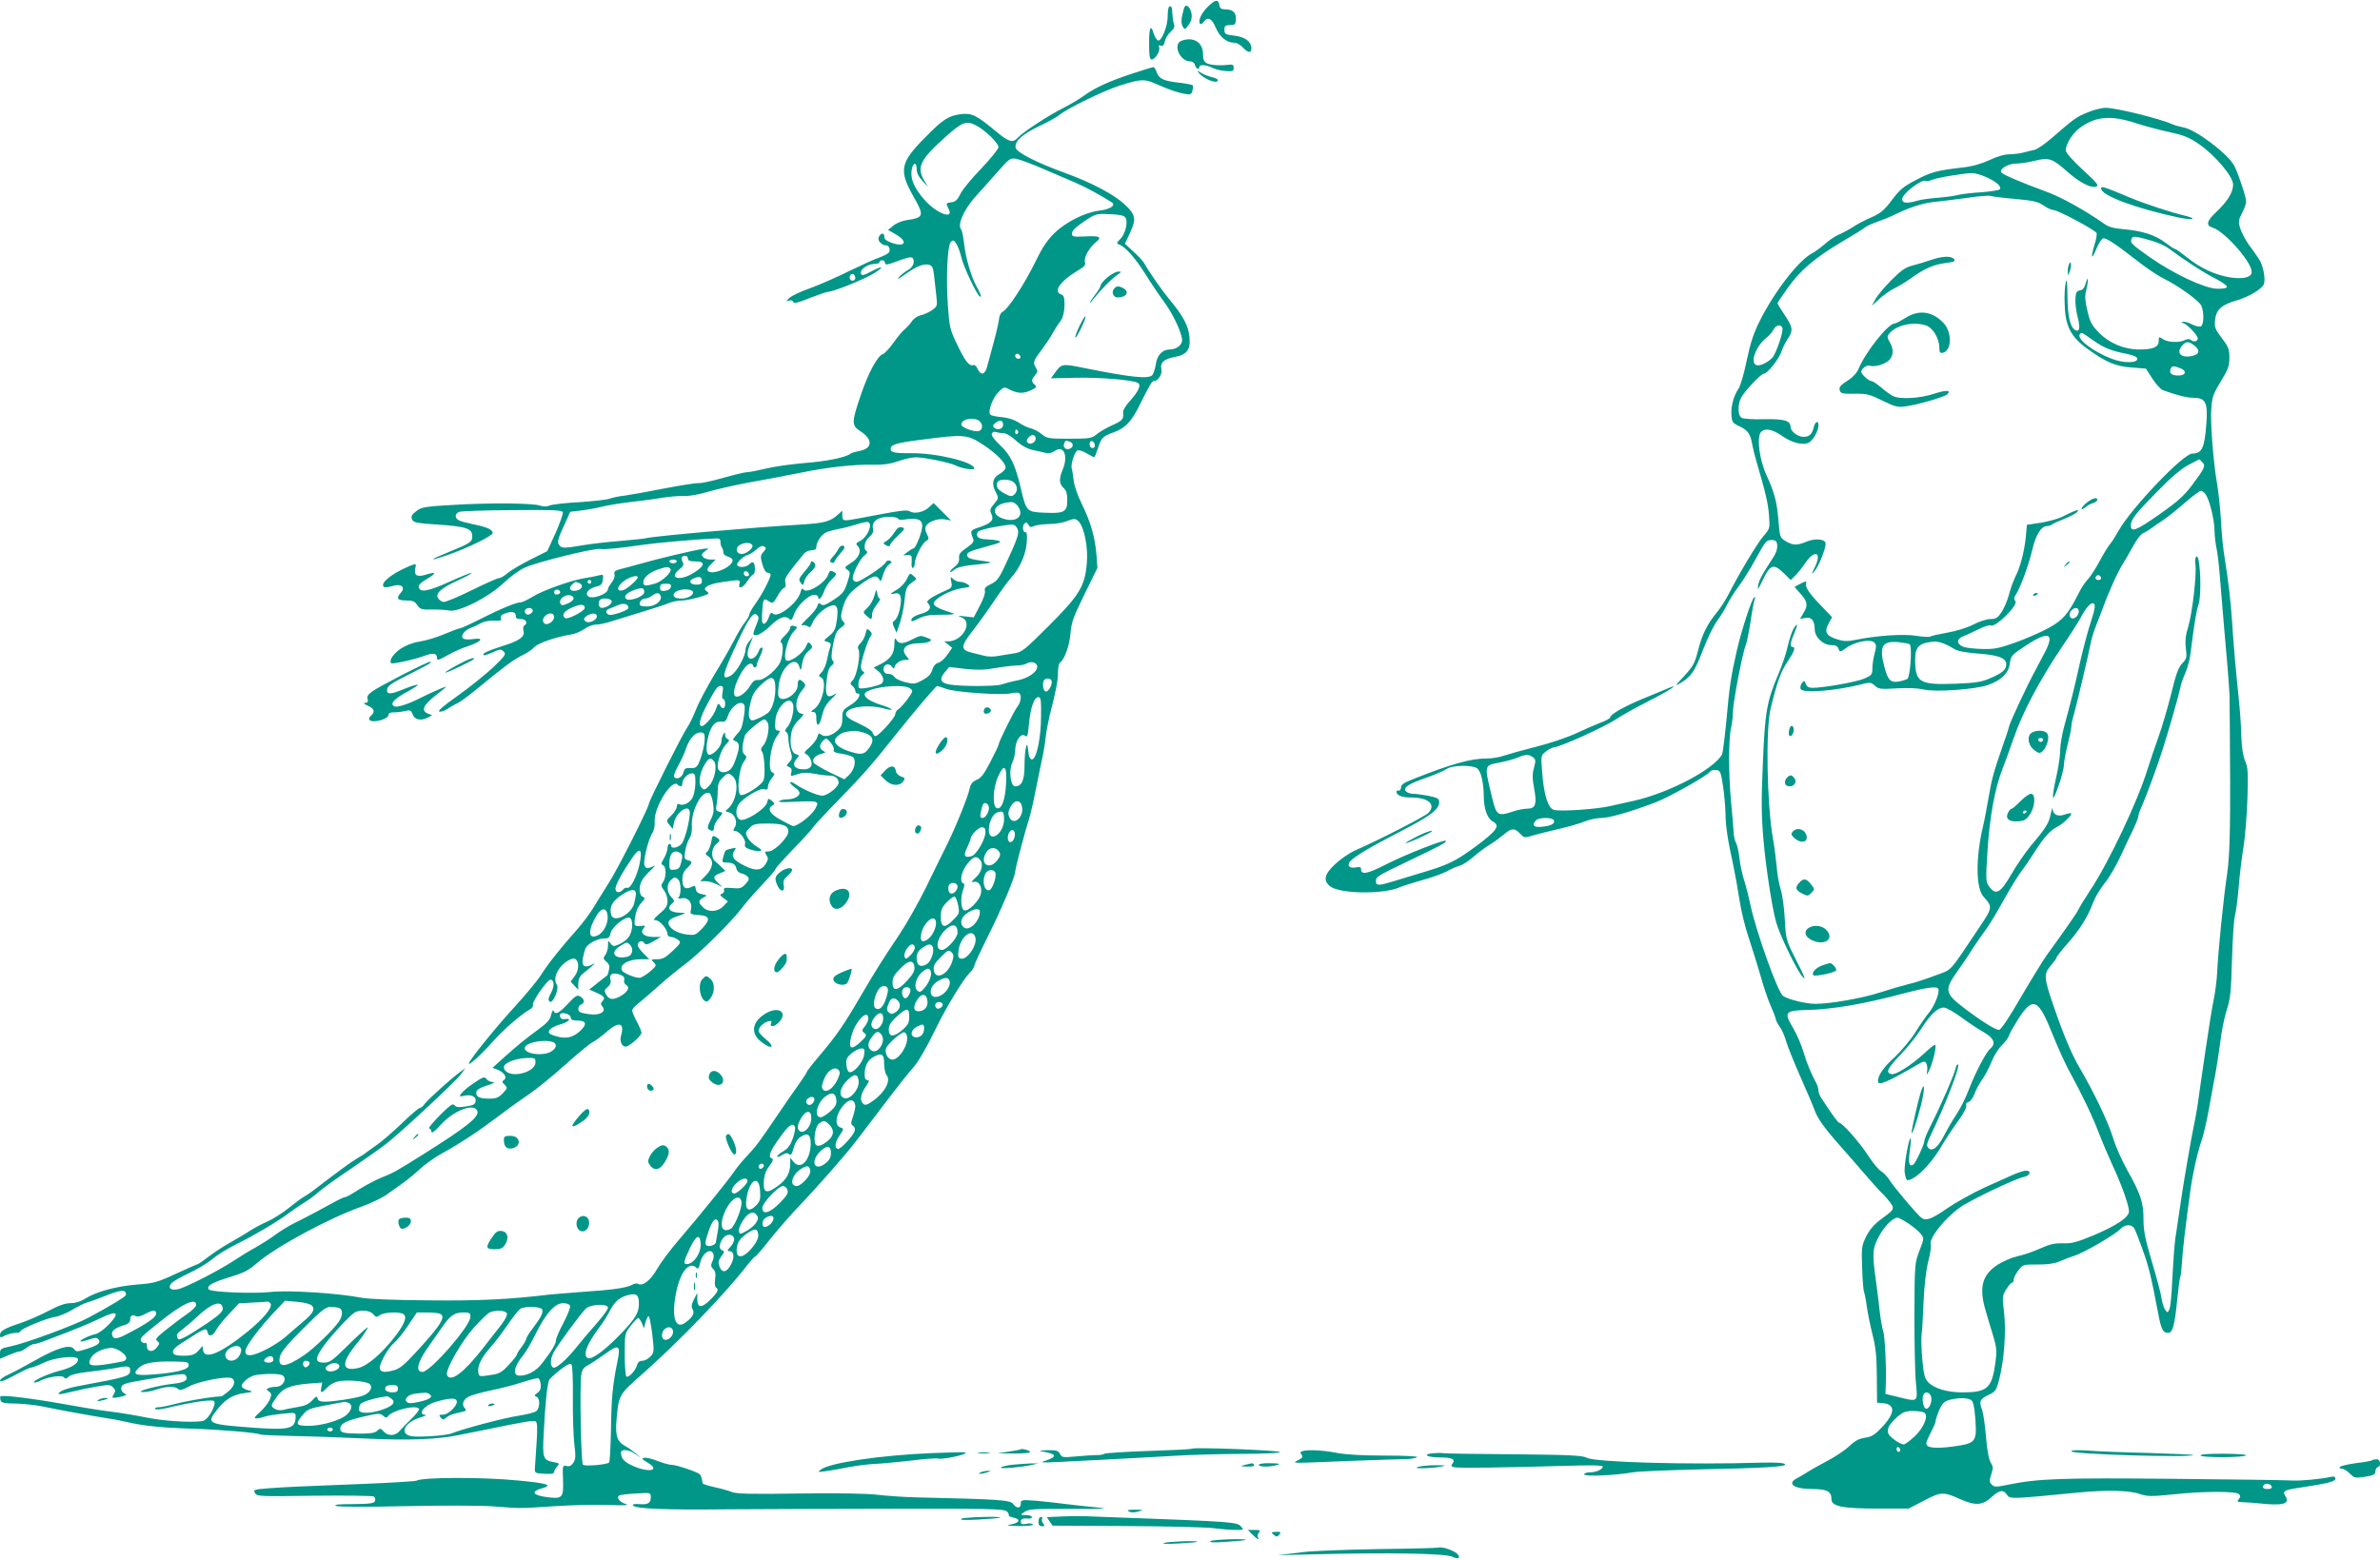 <?xml version="1.0" standalone="no"?>
<!DOCTYPE svg PUBLIC "-//W3C//DTD SVG 20010904//EN"
 "http://www.w3.org/TR/2001/REC-SVG-20010904/DTD/svg10.dtd">
<svg version="1.0" xmlns="http://www.w3.org/2000/svg"
 width="1280pt" height="839pt" viewBox="0 0 1280 839"
 preserveAspectRatio="xMidYMid meet">
<g transform="translate(0,839) scale(0.1,-0.1)"
fill="#009688" stroke="none">
<path d="M6497 8355 c-36 -35 -56 -79 -42 -93 3 -4 12 1 19 11 22 29 43 19 65
-33 22 -51 59 -80 101 -80 12 0 31 -11 44 -25 28 -30 46 -32 46 -6 0 37 -33
62 -90 69 -50 6 -55 9 -55 32 0 21 5 25 30 25 27 0 30 3 32 33 1 36 -18 52
-61 52 -18 0 -26 6 -28 22 -5 33 -21 32 -61 -7z"/>
<path d="M6287 8353 c-4 -3 -7 -27 -7 -52 0 -53 -34 -135 -52 -129 -7 3 -17
19 -23 36 -16 55 -25 36 -25 -53 0 -66 3 -85 14 -85 19 0 47 46 40 65 -4 11
-2 14 9 9 11 -4 17 3 22 24 3 16 17 39 31 51 19 17 23 27 17 44 -4 12 -7 36
-8 54 0 33 -7 47 -18 36z"/>
<path d="M6367 8343 c-15 -54 -16 -75 -7 -94 11 -20 12 -20 31 5 21 27 24 57
9 87 -13 24 -27 24 -33 2z"/>
<path d="M6353 8170 c-47 -19 -7 -110 47 -110 13 0 24 -8 27 -20 5 -20 23 -28
23 -10 0 14 37 12 68 -4 15 -8 48 -16 72 -18 39 -3 45 -1 45 17 0 16 -6 19
-25 17 -46 -6 -100 -3 -120 8 -15 8 -20 21 -20 49 0 64 -53 96 -117 71z"/>
<path d="M6095 7996 c-128 -42 -205 -77 -264 -120 -25 -18 -75 -48 -111 -66
-78 -39 -218 -130 -244 -159 -28 -31 -49 -26 -113 27 -112 93 -136 105 -195
98 -68 -9 -96 -27 -195 -128 -131 -132 -139 -175 -63 -310 63 -111 61 -118
-38 -133 -24 -4 -55 -17 -69 -30 l-27 -22 42 -24 c67 -39 51 -71 -23 -45 -29
11 -40 20 -39 34 0 23 -21 19 -31 -6 -6 -17 18 -42 41 -42 15 0 24 -23 15 -38
-4 -6 -27 -18 -51 -27 -25 -8 -99 -42 -165 -74 -66 -33 -160 -74 -210 -92 -49
-17 -99 -41 -110 -52 -18 -17 -18 -19 -2 -14 10 4 20 1 23 -7 4 -10 24 -5 89
21 47 18 90 33 97 33 32 1 202 70 254 103 49 32 42 39 -12 11 -52 -28 -64 -30
-64 -10 0 21 40 46 72 46 16 0 28 5 28 10 0 6 7 10 15 10 8 0 15 -7 15 -15 0
-12 14 -10 71 12 55 20 73 23 79 13 12 -20 -1 -50 -29 -64 -14 -8 -35 -24 -46
-37 -13 -15 -3 -11 31 14 61 44 101 60 130 53 18 -5 23 -15 28 -61 3 -30 9
-79 12 -109 6 -51 5 -54 -24 -75 -17 -11 -44 -24 -61 -27 -17 -4 -38 -18 -47
-33 -10 -14 -27 -33 -38 -42 -12 -9 -39 -42 -61 -73 -22 -31 -48 -58 -57 -61
-29 -10 -77 -98 -118 -219 -50 -146 -51 -164 -5 -194 71 -45 69 -95 -4 -108
-20 -4 -40 -10 -46 -14 -26 -21 -132 -42 -250 -51 -71 -6 -164 -19 -207 -30
-42 -10 -87 -19 -100 -19 -12 0 -70 -14 -127 -30 -58 -17 -119 -30 -135 -29
-17 1 -101 -13 -186 -29 -85 -17 -180 -34 -210 -38 -30 -3 -66 -11 -80 -16
-14 -6 -86 -14 -160 -19 -75 -4 -148 -12 -163 -18 -17 -7 -36 -7 -52 -1 -36
14 -274 16 -467 4 -143 -8 -171 -12 -194 -30 -33 -24 -37 -34 -24 -54 6 -11
39 -16 122 -21 166 -11 198 -21 198 -64 0 -30 -10 -37 -125 -84 -111 -45 -116
-54 -9 -17 108 37 244 104 244 119 0 18 -31 32 -106 47 -32 7 -67 16 -76 21
-23 12 -23 34 0 45 9 5 138 9 285 10 219 2 269 0 274 -11 2 -8 -15 -58 -39
-112 l-45 -98 -90 -45 c-49 -25 -104 -57 -122 -72 -18 -16 -39 -28 -48 -28 -8
0 -75 -30 -148 -66 -73 -36 -141 -64 -150 -62 -10 1 -23 11 -29 20 -16 26 17
55 107 96 42 19 75 37 73 40 -3 2 -56 -19 -120 -48 -115 -52 -158 -59 -164
-28 -2 11 13 26 43 43 53 31 53 42 0 25 -50 -16 -69 -7 -62 30 6 28 5 29 -18
20 -83 -32 -155 -81 -155 -107 0 -15 14 -16 57 -4 42 12 65 -9 39 -37 -27 -31
-19 -42 28 -42 36 0 47 -5 60 -25 15 -22 23 -25 79 -24 34 1 76 -2 92 -5 49
-12 213 71 291 146 35 33 86 71 115 84 64 30 375 107 407 101 23 -4 103 4 242
24 60 9 289 29 370 32 30 2 35 -1 35 -20 0 -12 4 -25 8 -29 4 -4 7 -15 7 -25
0 -10 10 -19 25 -23 14 -4 25 -13 25 -20 0 -36 -108 -82 -132 -58 -7 7 -3 18
15 36 l26 26 -28 0 c-16 0 -34 6 -40 14 -10 11 -7 18 11 31 23 17 23 17 -12
12 -50 -7 -236 -51 -345 -82 -27 -8 -69 -19 -93 -25 -35 -9 -42 -15 -37 -29 3
-10 -3 -29 -15 -44 -11 -14 -20 -30 -20 -35 0 -29 -91 -60 -110 -37 -14 17 10
41 49 50 23 5 30 13 33 36 4 28 3 30 -21 24 -14 -4 -49 -11 -77 -15 -74 -12
-231 -68 -283 -102 -25 -15 -52 -28 -60 -28 -25 0 -107 -34 -216 -89 -55 -28
-105 -51 -111 -51 -7 0 -44 -14 -84 -31 -40 -17 -99 -35 -133 -40 -38 -6 -75
-21 -103 -39 -40 -28 -63 -64 -50 -77 7 -7 124 19 181 40 42 16 65 13 65 -9 0
-19 5 -18 64 15 28 16 74 36 103 45 69 23 90 46 34 39 -56 -8 -75 1 -61 27 6
12 23 25 38 31 15 5 40 17 57 26 17 10 47 16 72 14 35 -1 42 1 37 13 -4 11 3
19 22 26 36 14 59 9 58 -13 -1 -12 6 -17 27 -17 29 0 40 -22 19 -35 -6 -4 -8
-16 -5 -27 11 -31 -20 -55 -109 -82 -83 -27 -114 -41 -105 -50 2 -3 24 4 49
15 39 18 45 18 59 4 14 -14 9 -22 -58 -86 -41 -38 -126 -107 -190 -152 -75
-53 -110 -83 -98 -85 9 -2 29 5 44 15 16 11 39 24 53 30 14 6 61 41 105 77
146 120 190 153 240 179 28 13 59 34 69 46 19 21 115 55 193 67 23 3 57 17 75
30 17 13 46 24 62 24 17 0 51 7 76 15 25 8 99 31 165 51 66 20 135 42 153 50
18 8 50 14 71 14 32 0 127 25 141 37 2 2 -2 8 -10 13 -27 17 10 39 85 49 96
14 98 14 92 -9 -9 -33 19 -23 43 15 12 19 26 35 31 35 12 0 12 57 0 64 -5 3
-14 -1 -21 -9 -14 -17 -56 -20 -65 -6 -7 12 31 49 59 57 12 3 32 17 46 30 18
16 30 20 40 14 12 -7 11 -12 -4 -29 -17 -18 -17 -25 -6 -66 7 -25 18 -45 26
-45 7 0 15 -4 18 -8 6 -11 -42 -105 -82 -161 -18 -24 -32 -50 -32 -57 0 -7
-11 -25 -23 -41 -13 -15 -38 -57 -56 -92 -18 -35 -65 -119 -106 -185 -40 -67
-86 -152 -101 -191 -15 -38 -37 -83 -49 -100 -24 -33 -205 -394 -205 -408 0
-19 -171 -359 -217 -428 -26 -42 -64 -102 -83 -134 -19 -32 -62 -88 -95 -125
-82 -92 -148 -175 -187 -237 -18 -28 -78 -101 -133 -161 -104 -113 -243 -284
-253 -311 -8 -22 72 51 133 121 51 58 152 145 193 167 14 7 21 18 18 26 -6 16
78 135 94 135 21 0 23 -35 4 -70 -15 -27 -17 -39 -9 -47 18 -17 55 70 39 92
-24 33 11 102 67 131 20 10 29 10 38 1 17 -17 13 -62 -10 -90 l-20 -27 20 -22
21 -22 0 33 c0 21 8 39 23 52 12 10 33 28 47 39 24 20 24 21 2 10 -39 -19 -55
-6 -47 37 4 21 11 46 16 55 13 24 67 51 100 50 22 0 28 5 33 28 6 33 79 92
102 83 21 -8 18 -76 -6 -105 -10 -14 -34 -31 -51 -38 -28 -12 -33 -12 -45 5
-13 17 -14 17 -14 -11 0 -16 -6 -39 -14 -50 -13 -18 -13 -22 6 -38 15 -13 18
-24 13 -44 -4 -15 -7 -27 -8 -28 -1 0 -24 -18 -50 -39 l-48 -38 41 -18 c42
-19 47 -28 28 -47 -8 -8 -8 -15 3 -28 21 -26 -15 -47 -69 -40 -24 3 -48 8 -53
12 -14 8 -11 34 6 40 21 8 19 31 -5 44 -16 9 -26 3 -66 -40 -47 -50 -68 -61
-77 -37 -3 6 -8 -3 -13 -22 -5 -25 -21 -44 -68 -78 -70 -51 -115 -88 -192
-157 l-55 -50 31 -12 c34 -15 49 -42 30 -54 -11 -7 -10 -12 4 -25 16 -17 16
-19 -10 -46 -23 -24 -36 -29 -73 -29 -54 0 -74 11 -69 36 2 12 21 24 58 35 34
11 46 17 31 18 -13 1 -29 8 -35 17 -10 14 -18 11 -66 -21 -30 -20 -60 -45 -68
-56 -13 -18 -12 -19 11 -14 39 10 69 -3 65 -28 -2 -18 -12 -23 -53 -29 -38 -6
-53 -4 -61 7 -8 11 -23 1 -79 -55 -38 -39 -64 -70 -57 -70 6 0 12 -8 12 -17 1
-12 18 0 53 39 68 75 177 116 194 72 12 -31 -52 -83 -287 -231 -148 -93 -166
-103 -227 -127 -32 -13 -87 -42 -122 -64 -35 -23 -69 -42 -75 -42 -6 0 -24 -8
-41 -17 -72 -40 -174 -94 -225 -119 -30 -14 -77 -43 -105 -63 -27 -21 -77 -52
-110 -71 -33 -18 -85 -50 -115 -70 -83 -55 -265 -148 -303 -155 -40 -8 -56 7
-35 32 7 9 49 33 94 54 45 21 101 55 126 76 24 21 82 57 129 80 99 49 232 128
286 170 21 16 56 40 78 53 22 13 56 38 75 55 19 18 100 76 179 129 79 54 166
115 193 137 79 62 371 334 397 370 l24 33 -29 -21 c-47 -34 -173 -148 -190
-171 -8 -12 -20 -22 -26 -22 -6 0 -50 -37 -97 -83 -47 -45 -108 -98 -136 -117
-27 -19 -54 -38 -60 -43 -5 -5 -27 -18 -47 -30 -32 -19 -103 -71 -228 -167
-19 -15 -45 -32 -57 -39 -12 -6 -48 -33 -80 -59 -32 -26 -83 -58 -113 -72 -30
-13 -73 -36 -95 -50 -22 -15 -67 -41 -100 -60 -33 -18 -86 -52 -118 -76 -31
-24 -60 -44 -63 -44 -3 0 -55 -23 -116 -51 -101 -47 -119 -52 -212 -59 -111
-9 -221 -39 -278 -76 -24 -15 -52 -24 -78 -24 -28 0 -64 -12 -118 -41 -42 -22
-110 -52 -151 -66 -89 -29 -111 -43 -111 -65 0 -15 3 -15 27 -2 16 7 40 14 56
14 15 0 27 4 27 9 0 12 137 69 185 77 22 3 65 21 95 39 30 18 66 36 80 39 14
4 45 15 70 25 84 34 121 44 132 33 6 -6 7 -15 4 -20 -6 -11 -92 -62 -200 -120
-76 -41 -339 -138 -417 -154 -55 -11 -59 -14 -59 -40 l0 -27 46 19 c25 11 51
20 58 20 8 0 25 9 39 20 14 11 32 20 40 20 8 0 36 8 63 19 159 60 227 88 292
119 47 23 76 32 83 25 14 -14 -70 -100 -106 -109 -36 -8 -89 -34 -82 -40 2 -2
22 2 45 10 32 11 43 12 51 2 16 -19 0 -32 -62 -52 -54 -17 -58 -17 -70 0 -19
26 -89 6 -205 -60 -53 -30 -118 -65 -144 -77 -27 -11 -48 -27 -48 -34 0 -9 26
1 73 26 40 22 82 42 92 44 11 1 42 13 69 26 62 31 186 42 186 18 0 -23 -37
-45 -104 -62 -61 -16 -141 -53 -133 -61 3 -3 18 1 34 9 41 21 119 32 128 17 5
-8 12 -7 25 5 11 10 49 19 101 25 46 5 108 14 138 19 76 15 91 14 91 -8 0 -34
-8 -37 -278 -87 -40 -7 -83 -20 -95 -29 -27 -19 -12 -19 61 -1 31 8 90 20 130
27 65 11 75 11 90 -4 14 -14 14 -21 4 -37 -10 -17 -10 -20 5 -19 10 1 29 4 43
8 23 7 24 8 6 17 -10 6 -16 19 -14 30 3 19 23 25 133 43 203 34 207 34 215 20
14 -22 -7 -36 -63 -42 -84 -9 -207 -41 -174 -45 16 -2 49 4 74 12 55 19 104
21 121 4 9 -9 23 -5 59 14 50 27 197 56 227 45 25 -10 19 -43 -15 -71 -17 -14
-34 -26 -37 -27 -4 0 -20 -2 -37 -3 -57 -6 -170 -26 -225 -41 -30 -8 -65 -15
-78 -15 -13 0 -21 -4 -18 -9 4 -5 30 -3 64 5 129 31 242 48 253 37 14 -14 -23
-88 -53 -104 -24 -13 -180 -7 -278 10 -30 6 -84 15 -120 22 -36 6 -94 15 -130
19 -36 4 -132 20 -215 35 -189 34 -349 53 -353 43 -2 -5 -1 -15 2 -23 4 -11
24 -15 78 -15 40 -1 105 -7 143 -15 79 -17 272 -52 355 -65 30 -4 75 -13 100
-19 90 -21 188 -31 345 -36 161 -5 361 -22 377 -32 5 -2 91 -6 191 -8 100 -2
277 -9 392 -14 205 -10 367 -4 475 18 25 5 81 16 125 25 242 50 285 57 296 50
9 -5 10 -36 5 -113 -4 -58 -8 -119 -9 -136 -2 -29 -1 -30 51 -33 36 -2 52 1
52 9 0 7 7 20 16 30 15 17 14 18 -20 24 -55 11 -59 21 -52 152 7 152 20 275
30 291 4 7 31 31 58 53 35 27 54 37 61 30 6 -6 9 -77 8 -183 -1 -95 3 -207 8
-248 8 -62 7 -79 -5 -98 -11 -17 -22 -22 -37 -18 -21 5 -22 3 -19 -73 4 -99
-3 -106 -90 -94 -74 10 -84 30 -23 47 60 17 32 27 -129 42 -190 19 -515 18
-546 -1 -6 -3 -131 -11 -278 -17 -362 -14 -424 -17 -519 -24 -77 -6 -82 -8
-72 -25 10 -19 23 -19 318 -15 169 2 314 0 321 -4 7 -4 10 -15 7 -24 -5 -13
-25 -16 -119 -17 -80 0 -106 -3 -90 -10 14 -5 159 -6 370 -1 195 4 402 4 472
-1 158 -12 135 -12 335 1 94 6 224 9 290 6 89 -3 112 -1 89 6 -33 10 -51 35
-33 46 6 3 46 8 90 10 79 5 79 5 79 -20 0 -32 -15 -41 -63 -37 -23 2 -37 -1
-33 -7 11 -18 172 -25 511 -21 187 1 597 3 911 3 468 1 574 -1 587 -13 9 -7
15 -17 12 -21 -3 -4 9 -10 26 -14 42 -8 32 -29 -17 -37 -28 -4 -16 -7 44 -8
51 0 81 3 77 9 -3 5 -19 7 -35 3 -23 -4 -30 -2 -30 11 0 16 10 20 43 17 9 -1
17 3 17 8 0 6 -15 11 -32 11 -30 0 -31 1 -13 14 29 19 38 20 270 19 168 -1
193 1 125 8 -47 4 -121 13 -165 18 -44 6 -117 14 -162 18 -80 6 -83 5 -83 -16
0 -26 -23 -27 -41 -1 -15 21 -77 25 -509 35 -69 1 -167 8 -218 14 -59 7 -210
10 -424 7 -255 -4 -338 -2 -362 8 -17 7 -59 19 -93 26 -35 8 -63 17 -64 20 -4
27 -9 44 -16 50 -15 13 -125 50 -149 50 -13 0 -47 9 -75 20 -29 12 -62 20 -73
18 -18 -3 -15 -6 17 -26 76 -45 0 -56 -89 -13 -40 20 -54 37 -54 67 0 21 43
17 76 -7 l29 -21 -26 24 c-15 12 -40 31 -58 40 -42 23 -53 57 -45 142 11 131
14 135 132 239 196 172 458 443 576 598 17 21 33 39 37 39 4 0 40 42 80 93 40
50 112 133 159 182 94 98 246 271 297 338 18 23 47 60 63 82 17 22 72 94 122
160 50 66 106 136 123 155 32 34 74 106 137 235 51 103 140 249 170 278 15 15
28 34 28 42 0 7 34 80 75 162 70 140 145 317 145 345 0 16 53 217 73 278 8 25
24 92 35 150 12 58 27 134 35 170 8 36 18 92 21 125 4 33 14 85 21 115 35 136
45 189 45 233 0 25 5 49 10 52 24 15 52 91 57 157 5 61 16 90 76 212 l69 141
-5 70 c-8 97 -31 176 -78 272 -23 47 -42 101 -45 130 -3 26 -7 54 -10 62 -7
21 15 91 31 98 8 3 31 -4 50 -16 20 -12 38 -21 40 -21 2 0 11 22 20 49 19 58
27 65 86 86 59 21 94 57 135 140 60 120 69 135 80 135 22 0 47 39 40 63 -8 35
13 56 69 66 69 13 89 39 82 109 -6 60 -35 115 -106 199 -44 54 -110 148 -138
198 -7 12 -33 40 -58 62 l-45 42 25 53 c37 79 34 101 -24 156 -58 55 -174 117
-321 171 -158 57 -264 112 -268 137 -5 35 35 71 126 115 48 23 96 49 107 59
42 35 237 131 328 160 110 35 132 36 189 11 73 -33 122 -49 159 -56 32 -5 37
-3 42 17 3 12 4 25 2 29 -3 3 -35 10 -72 14 -84 9 -110 21 -122 56 -5 16 -14
29 -18 28 -4 0 -53 -15 -108 -33z m-843 -282 c46 -24 118 -94 118 -115 0 -11
-42 -62 -92 -115 -51 -52 -102 -114 -113 -137 -15 -32 -27 -43 -48 -45 -30 -4
-31 -5 -16 -34 34 -63 -63 -28 -129 47 -52 59 -74 107 -70 152 4 46 28 58 28
14 0 -20 10 -42 30 -63 l31 -33 -21 35 c-41 71 -21 111 111 230 96 86 115 93
171 64z m367 -236 c64 -27 141 -61 172 -74 49 -21 137 -69 189 -103 23 -16
-10 -37 -68 -44 -75 -9 -180 -61 -240 -120 -40 -39 -66 -78 -102 -152 -56
-116 -146 -255 -175 -270 -11 -6 -20 -21 -21 -35 -1 -14 -13 -70 -28 -125 -15
-55 -32 -117 -37 -137 -11 -44 -34 -50 -51 -13 -6 15 -17 24 -24 21 -21 -8
-44 22 -87 112 -38 78 -41 94 -49 206 -11 149 -3 325 16 345 12 11 16 10 29
-10 9 -13 21 -46 27 -72 11 -50 82 -201 100 -212 12 -7 3 17 -21 60 -26 47
-57 154 -64 225 -4 36 -11 70 -16 76 -21 25 14 105 76 175 33 36 89 99 124
139 61 69 65 71 99 65 20 -4 87 -29 151 -57z m434 -259 c15 -23 -1 -88 -28
-115 -20 -20 -21 -24 -7 -29 32 -10 87 -72 142 -159 30 -49 75 -115 100 -149
45 -61 88 -149 97 -198 6 -31 -26 -59 -67 -59 -39 -1 -67 -30 -74 -80 -4 -24
-12 -50 -18 -57 -19 -23 -112 -14 -370 38 -117 24 -119 23 -157 -30 l-19 -26
132 3 c130 3 311 -12 336 -28 19 -11 3 -46 -45 -99 -20 -22 -36 -48 -35 -58 4
-38 -2 -45 -57 -70 -32 -14 -71 -37 -86 -50 -26 -21 -38 -23 -147 -23 -111 0
-120 2 -147 24 -16 14 -43 28 -59 32 -16 3 -45 17 -65 31 -24 15 -56 26 -90
29 -29 2 -57 8 -63 14 -15 15 12 90 45 122 24 25 31 27 50 17 49 -26 79 -28
120 -10 34 16 37 20 24 31 -19 16 -19 29 2 52 14 16 15 23 5 38 -18 29 -15 39
27 94 21 28 49 69 61 91 12 22 28 47 34 55 22 26 30 53 31 103 0 37 -4 48 -17
53 -46 14 -5 73 86 127 38 22 46 31 41 47 -8 24 24 80 61 109 33 26 17 34 -64
29 -61 -3 -67 -1 -67 17 0 13 21 34 64 63 63 42 65 43 139 40 55 -2 78 -7 85
-19z m-1453 -325 c0 -8 -7 -14 -15 -14 -15 0 -21 21 -9 33 10 9 24 -2 24 -19z
m888 -422 c2 -7 -3 -12 -12 -12 -9 0 -16 7 -16 16 0 17 22 14 28 -4z m-214
-354 c16 -22 6 -48 -18 -48 -32 0 -86 23 -86 36 0 34 82 44 104 12z m121 -14
c0 -22 -32 -31 -49 -14 -8 8 -6 15 9 26 24 18 40 13 40 -12z m80 -33 c3 -5 1
-12 -5 -16 -5 -3 -10 1 -10 9 0 18 6 21 15 7z m-79 -11 c15 0 42 -16 68 -40
28 -26 59 -43 87 -50 24 -5 56 -12 71 -16 17 -4 35 -1 49 9 50 36 76 -23 44
-100 -20 -48 -19 -76 5 -98 15 -13 20 -31 20 -66 0 -63 -17 -72 -122 -67 -96
4 -98 5 -128 131 -30 129 -55 179 -112 233 -31 29 -47 51 -44 61 4 9 13 13 22
9 9 -3 27 -6 40 -6z m-109 -62 c71 -46 126 -102 121 -126 -2 -8 -16 -23 -33
-32 -37 -20 -43 -53 -20 -97 17 -32 17 -32 -8 -63 -22 -26 -25 -34 -15 -55 15
-33 0 -49 -64 -71 -51 -16 -52 -20 -33 -65 4 -12 -5 -25 -37 -46 -34 -24 -42
-34 -40 -55 2 -18 -5 -32 -23 -46 -14 -11 -25 -23 -25 -27 0 -5 8 -1 18 7 18
17 54 25 141 33 30 3 56 7 58 9 3 2 -23 7 -57 11 -40 5 -63 12 -67 22 -8 20 5
27 106 54 70 19 81 24 61 30 -14 4 -44 7 -66 8 -42 1 -59 16 -45 40 5 7 50 20
101 28 90 15 94 15 107 -3 17 -24 13 -43 -39 -157 -53 -118 -62 -132 -103
-151 -25 -12 -32 -21 -28 -35 3 -11 -9 -46 -28 -81 l-32 -61 -46 5 c-42 5 -44
4 -18 -6 61 -26 3 -128 -74 -128 l-21 0 21 -17 22 -18 -26 -37 c-14 -21 -36
-40 -48 -43 -15 -4 -27 -18 -33 -38 -6 -23 -22 -39 -52 -55 -39 -22 -47 -23
-92 -12 -28 7 -54 19 -59 28 -5 9 -20 17 -33 17 -16 0 -24 7 -26 21 -4 29 28
41 45 18 7 -10 13 -13 13 -7 0 20 31 43 57 43 25 0 25 1 10 18 -37 41 -7 72
71 72 20 0 44 4 52 10 11 7 9 11 -13 19 -37 14 -36 14 -82 -9 -48 -25 -71 -25
-84 -2 -8 13 -10 9 -11 -23 0 -50 -20 -79 -71 -106 l-40 -20 25 -20 c15 -12
26 -31 26 -44 0 -20 -8 -26 -42 -35 -23 -7 -53 -12 -67 -13 -23 -2 -26 2 -24
28 1 16 10 36 20 44 13 9 14 15 6 18 -7 3 -13 14 -13 26 0 29 38 147 52 164 9
11 8 18 -4 30 -14 14 -17 12 -23 -16 -4 -18 -16 -40 -27 -51 -14 -13 -17 -23
-11 -34 13 -23 -8 -140 -30 -164 -16 -17 -16 -21 -2 -32 8 -7 15 -19 15 -26 0
-8 5 -14 10 -14 27 0 6 -38 -35 -62 -42 -26 -45 -30 -45 -72 0 -37 -5 -48 -31
-70 -32 -27 -68 -33 -86 -15 -7 7 -12 3 -17 -14 -3 -14 -22 -39 -41 -56 -29
-25 -33 -32 -20 -37 9 -4 21 -18 26 -32 13 -35 -5 -54 -50 -50 -41 3 -53 28
-26 57 15 17 14 19 -4 24 -24 6 -35 53 -26 110 5 29 18 52 42 75 20 19 28 32
20 32 -44 0 -46 76 -3 127 21 27 21 29 5 45 -20 19 -29 14 -29 -19 0 -49 -88
-99 -103 -58 -4 8 -2 40 3 71 15 93 93 152 110 84 6 -21 8 -18 14 20 5 30 16
52 34 67 22 19 24 24 12 38 -12 14 -15 13 -25 -12 -16 -38 -91 -91 -107 -75
-18 18 9 121 39 153 24 26 24 26 4 32 -14 3 -21 0 -21 -10 0 -8 -14 -28 -30
-43 -18 -17 -26 -31 -20 -35 13 -8 13 -50 0 -97 -13 -44 -91 -111 -125 -106
-14 2 -26 -7 -40 -30 -26 -44 -72 -73 -84 -53 -19 30 50 171 85 171 7 0 14 -4
14 -10 0 -5 5 -10 10 -10 6 0 10 6 10 13 0 7 9 29 19 50 10 20 15 40 10 43 -5
3 -12 -3 -16 -13 -10 -30 -34 -52 -49 -46 -18 7 -18 34 1 81 l15 37 -20 -24
c-11 -13 -20 -32 -20 -42 0 -38 -47 -124 -78 -142 -57 -32 -50 0 41 193 54
115 80 151 98 132 11 -10 11 -18 0 -45 -25 -62 -25 -66 0 -63 13 1 45 23 72
49 47 47 81 59 104 36 8 -8 14 -1 23 25 14 44 77 106 108 106 12 0 22 -4 22
-10 0 -24 20 -7 31 27 7 21 26 51 42 66 25 23 28 30 16 38 -21 13 -27 11 -34
-10 -15 -48 -117 -109 -135 -81 -5 8 -10 3 -14 -14 -14 -58 -123 -143 -149
-117 -9 9 -14 4 -23 -21 -6 -18 -17 -33 -25 -33 -11 0 -13 13 -10 60 4 74 7
80 35 61 22 -14 24 -13 46 25 12 22 28 43 36 46 9 3 12 13 8 29 -6 24 0 33
101 157 8 9 26 17 40 17 16 0 25 6 25 15 0 30 29 72 57 83 15 6 45 13 65 17
20 3 61 14 91 23 29 10 59 16 65 14 28 -9 -1 -80 -42 -102 -24 -12 -25 -15
-11 -30 21 -24 3 -64 -42 -91 -31 -19 -32 -22 -16 -34 17 -12 17 -15 0 -69
-16 -49 -24 -60 -73 -92 -43 -28 -57 -34 -68 -25 -11 10 -16 7 -21 -11 -4 -13
-28 -42 -54 -66 -25 -24 -38 -40 -28 -36 9 3 23 1 31 -5 11 -9 16 -5 25 18 15
35 57 76 93 90 39 15 48 -3 39 -73 -7 -50 -13 -63 -41 -86 -32 -26 -32 -27
-10 -33 17 -4 21 -10 16 -24 -4 -10 -12 -40 -17 -67 -5 -28 -18 -60 -30 -72
-17 -18 -18 -22 -5 -27 37 -14 11 -139 -35 -171 -19 -13 -20 -16 -6 -16 12 0
17 -8 17 -27 0 -57 16 -55 30 4 11 45 23 66 55 96 23 23 30 32 15 23 -42 -26
-54 -9 -45 69 5 46 12 72 26 83 14 12 16 19 7 29 -8 10 -8 32 2 84 11 58 19
75 41 91 24 18 26 22 13 36 -10 10 -13 24 -8 46 16 73 35 103 98 149 69 51 90
57 105 30 7 -14 11 -10 20 25 7 23 21 48 32 55 17 13 18 15 4 21 -9 3 -18 -1
-22 -10 -7 -18 -136 -104 -157 -104 -8 0 -16 6 -19 14 -8 19 37 110 63 129 13
9 17 17 11 22 -20 12 -12 55 15 77 18 16 23 29 19 45 -9 37 26 63 85 63 28 0
50 -5 50 -10 0 -6 15 -8 40 -4 62 10 90 -1 90 -35 0 -32 -35 -121 -47 -121 -4
0 -19 -9 -32 -19 l-23 -18 23 1 c22 1 24 -3 22 -37 -2 -23 1 -35 7 -32 6 3 10
15 10 26 0 29 40 108 61 119 16 9 16 13 4 37 -9 17 -11 32 -5 43 14 25 65 43
103 36 l32 -6 -47 47 -47 47 -24 -22 c-28 -27 -78 -38 -104 -23 -19 10 -40 7
-283 -39 -74 -14 -80 -13 -80 17 l0 26 -22 -20 c-43 -39 -73 -47 -203 -55
-246 -14 -790 -62 -830 -73 -11 -3 -74 -9 -140 -15 -66 -5 -162 -16 -213 -25
-73 -13 -97 -14 -108 -4 -20 17 -18 32 20 113 l33 73 59 7 c33 4 84 13 114 21
30 7 100 19 155 25 55 6 132 16 170 23 39 6 89 10 112 9 24 -2 77 7 125 21 46
14 148 37 228 52 80 14 201 37 270 51 149 31 298 47 398 44 51 -1 89 4 132 19
33 12 76 21 95 21 47 0 182 -28 215 -44 33 -17 100 -27 100 -16 0 34 -202 83
-335 82 -93 -1 -115 4 -115 23 0 23 28 32 160 49 236 31 251 30 337 -26z m283
33 c0 -22 -29 -36 -43 -22 -7 7 -6 15 3 26 17 21 40 19 40 -4z m184 -17 c21
-8 20 -30 -1 -38 -21 -8 -38 8 -30 28 7 18 9 18 31 10z m134 -17 c2 -10 -3
-17 -12 -17 -10 0 -16 9 -16 21 0 24 23 21 28 -4z m-434 -203 c20 -20 20 -48
0 -65 -13 -11 -21 -10 -51 6 -38 21 -48 36 -39 60 7 20 70 20 90 -1z m22 -129
c34 -52 -11 -88 -81 -65 -77 26 -49 85 42 89 14 1 29 -9 39 -24z m327 -82 c29
-33 50 -141 42 -223 -10 -124 -40 -172 -205 -337 -134 -134 -145 -142 -189
-148 -25 -4 -64 -10 -86 -14 -22 -4 -53 -4 -70 1 -16 4 -49 12 -72 18 -57 14
-56 35 6 114 26 33 79 106 116 161 37 55 80 114 95 130 44 48 78 124 82 187 3
35 1 56 -6 55 -15 -3 -20 33 -6 47 8 8 14 7 21 -7 8 -13 14 -15 29 -7 10 5 45
10 77 11 32 0 74 6 93 13 48 19 55 18 73 -1z m-1757 -125 c9 -14 -31 -48 -57
-48 -28 0 -36 30 -14 46 23 17 61 18 71 2z m-346 -73 c0 -11 11 -15 40 -15 55
0 52 -23 -7 -60 -76 -49 -142 -32 -77 19 20 16 23 24 15 39 -11 21 -6 32 16
32 7 0 13 -7 13 -15z m-60 -15 c0 -5 -9 -10 -20 -10 -11 0 -20 5 -20 10 0 6 9
10 20 10 11 0 20 -4 20 -10z m-34 -41 c10 -16 -46 -68 -85 -79 -51 -14 -61
-13 -61 8 0 25 30 51 77 68 47 16 60 17 69 3z m422 -27 c2 -7 -3 -12 -12 -12
-9 0 -16 7 -16 16 0 17 22 14 28 -4z m-598 -18 c0 -11 -56 -62 -77 -68 -37
-12 -39 15 -2 45 30 25 79 39 79 23z m345 -20 c0 -14 -7 -19 -29 -19 -37 0
-46 22 -14 34 31 13 43 8 43 -15z m-595 -4 c0 -5 -4 -10 -10 -10 -5 0 -10 5
-10 10 0 6 5 10 10 10 6 0 10 -4 10 -10z m-66 -6 c25 -9 19 -33 -10 -40 -34
-9 -50 8 -29 30 19 18 18 18 39 10z m494 -21 c-2 -11 -14 -19 -31 -21 -22 -3
-27 1 -27 17 0 17 6 21 31 21 24 0 30 -4 27 -17z m-143 -28 c0 -24 -81 -53
-98 -36 -14 14 3 32 46 48 40 14 52 11 52 -12z m-452 0 c1 -5 -6 -11 -15 -13
-11 -2 -18 3 -18 13 0 17 30 18 33 0z m713 3 c10 -16 -25 -38 -62 -38 -40 0
-54 18 -29 37 23 16 81 17 91 1z m-173 -23 c10 -24 -25 -54 -65 -57 -21 -1
-40 1 -44 5 -12 11 5 37 24 37 10 0 27 7 38 15 24 18 40 19 47 0z m-468 -14
c0 -8 -15 -21 -33 -28 -29 -12 -33 -11 -39 3 -8 21 24 46 52 42 11 -2 20 -9
20 -17z m205 -16 c0 -16 -30 -35 -54 -35 -16 0 -22 30 -9 43 13 14 63 7 63 -8z
m90 -35 c0 -13 -87 -43 -105 -37 -20 8 -19 26 3 33 9 3 30 12 47 19 29 13 55
6 55 -15z m-235 0 c0 -17 -91 -64 -105 -55 -22 13 -8 37 33 55 47 22 72 22 72
0z m-281 -9 c9 -15 -23 -36 -36 -23 -5 5 -7 15 -4 21 9 13 33 14 40 2z m116
-41 c0 -21 -34 -45 -50 -35 -24 15 -1 55 32 55 11 0 18 -7 18 -20z m230 5 c0
-23 -47 -42 -63 -26 -9 10 -8 15 7 27 26 18 56 18 56 -1z m2368 -267 c6 -29
-45 -66 -106 -78 -32 -6 -68 -16 -82 -21 -27 -12 -223 -12 -285 -1 -48 9 -55
29 -23 67 l23 27 86 -10 c64 -7 106 -6 160 4 41 7 92 13 114 14 22 0 47 5 55
10 22 15 54 8 58 -12z m-1408 -122 c0 -55 -16 -109 -38 -129 -10 -9 -34 -23
-55 -32 -34 -14 -37 -14 -46 3 -6 12 -5 38 4 77 12 50 22 68 60 103 54 52 75
46 75 -22z m1484 45 c10 -15 -12 -61 -29 -61 -15 0 -22 50 -8 63 9 10 31 9 37
-2z m-1768 -66 c-4 -22 -3 -35 4 -35 5 0 10 -11 10 -25 0 -29 -15 -33 -28 -9
-8 14 -12 10 -21 -19 -14 -42 -66 -101 -81 -92 -15 9 -2 51 38 125 44 81 51
90 69 90 12 0 14 -8 9 -35z m1008 22 c18 -13 17 -16 -13 -58 -18 -24 -40 -48
-49 -54 -9 -5 -17 -17 -17 -27 0 -18 -90 -118 -107 -118 -5 0 -12 8 -15 18 -2
11 -33 31 -74 50 -50 23 -69 37 -69 51 0 37 117 54 203 30 59 -16 55 -4 -5 16
-65 20 -98 41 -98 60 0 35 204 61 244 32z m196 -3 c50 -18 296 -35 345 -24 16
4 36 5 43 3 18 -7 15 -47 -6 -74 -19 -24 -102 -192 -102 -206 0 -5 -20 -46
-44 -92 -33 -64 -50 -87 -74 -96 -22 -10 -32 -22 -37 -47 -10 -47 -80 -219
-125 -308 -21 -41 -69 -140 -108 -220 -39 -80 -105 -197 -147 -260 -86 -128
-131 -199 -213 -340 -79 -136 -125 -203 -209 -302 -40 -47 -73 -89 -73 -93 0
-4 -22 -37 -48 -74 -26 -36 -78 -111 -115 -166 -93 -138 -112 -163 -161 -215
-24 -25 -53 -61 -66 -80 -33 -49 -193 -246 -295 -365 -48 -55 -102 -128 -121
-161 -34 -61 -78 -95 -103 -80 -6 4 -21 1 -33 -6 -31 -16 -104 -27 -273 -38
-77 -6 -153 -12 -170 -14 -217 -26 -378 -34 -650 -31 -173 1 -325 7 -360 14
-130 25 -396 42 -490 31 -87 -10 -317 -1 -331 13 -16 16 10 34 77 56 117 36
128 42 183 88 103 88 385 240 560 302 48 17 108 46 133 63 25 18 66 47 91 65
25 18 67 52 92 76 26 24 78 61 116 82 98 54 194 117 304 200 52 40 127 93 165
119 39 26 125 96 191 155 67 60 134 116 150 124 16 8 50 33 76 56 65 58 98 51
79 -17 -10 -32 2 -62 24 -62 19 0 85 58 85 75 0 6 -11 33 -25 59 -14 26 -25
53 -25 60 0 8 16 26 35 40 19 15 68 57 109 94 41 37 102 87 136 112 75 54 257
234 311 307 21 28 70 84 109 125 38 40 70 77 70 82 0 5 42 52 93 105 52 53
101 107 110 121 10 14 72 81 140 150 130 134 175 185 302 345 99 124 218 265
225 265 3 0 25 -7 50 -16z m509 -146 c0 -118 -25 -233 -49 -233 -10 0 -17 14
-20 45 -4 39 -6 41 -12 20 -4 -14 -8 -58 -8 -99 0 -78 -15 -111 -50 -111 -26
0 -36 89 -15 129 8 17 15 47 15 68 1 49 31 93 53 75 12 -10 15 -1 21 65 8 87
28 143 50 143 14 0 16 -16 15 -102z m-1335 66 c10 -27 -6 -98 -28 -123 -15
-17 -17 -25 -8 -28 6 -3 12 -18 12 -35 0 -17 5 -48 12 -69 10 -34 9 -42 -7
-59 -17 -18 -17 -20 -1 -26 12 -5 16 -14 12 -29 -6 -22 -5 -22 32 -10 28 10
51 10 92 3 30 -6 66 -10 80 -10 31 0 50 -15 50 -39 0 -22 -59 -69 -88 -69 -26
0 -105 34 -143 61 -16 11 -29 16 -29 10 0 -6 11 -18 25 -27 14 -9 25 -22 25
-30 0 -18 -32 -34 -67 -34 -15 0 -35 -4 -42 -9 -10 -6 21 -7 81 -4 53 3 104 3
112 0 15 -6 15 -10 2 -35 -20 -39 -103 -102 -124 -95 -9 4 -41 20 -69 36 -54
30 -68 58 -38 74 13 8 12 11 -4 25 -18 15 -20 15 -25 -8 -9 -36 -121 -107
-147 -93 -21 11 -25 49 -9 78 17 32 116 94 139 86 16 -5 21 -2 21 13 0 11 9
31 20 45 17 21 18 26 5 31 -29 11 -12 148 24 197 17 23 19 29 6 29 -16 0 -18
8 -15 55 5 71 75 138 94 89z m-260 -9 c6 -16 -9 -108 -20 -128 -4 -7 -16 -22
-27 -34 -17 -20 -18 -23 -4 -29 26 -9 27 -30 6 -92 -14 -43 -27 -62 -46 -71
-29 -13 -53 -1 -53 28 0 35 23 95 45 117 17 17 20 24 9 28 -8 3 -14 13 -14 23
0 15 -2 16 -10 3 -5 -8 -10 -25 -10 -38 0 -26 -41 -72 -65 -72 -18 0 -20 46
-4 105 14 52 37 77 68 73 20 -2 26 3 36 31 18 55 75 91 89 56z m125 -93 c12
-23 -2 -98 -24 -122 -13 -15 -15 -23 -7 -33 13 -15 19 -122 9 -153 -9 -27
-103 -88 -124 -80 -22 9 -10 140 17 178 17 23 18 28 4 39 -15 12 -14 46 2 102
5 17 89 87 105 87 5 0 13 -8 18 -18z m513 -52 c50 -14 62 -38 38 -75 -28 -43
-44 -48 -102 -30 -53 15 -88 39 -88 60 0 18 31 43 60 48 43 8 54 7 92 -3z
m-852 -32 c0 -38 -20 -114 -37 -143 -8 -13 -20 -19 -41 -17 -24 2 -31 -2 -36
-22 -6 -26 -34 -42 -49 -27 -6 6 2 29 21 63 16 29 35 70 41 90 17 52 48 88 77
88 20 0 24 -5 24 -32z m694 -62 c-4 -10 8 -16 45 -21 27 -4 55 -13 61 -20 16
-20 4 -68 -25 -95 l-24 -22 -80 38 c-44 22 -83 45 -86 53 -7 19 10 38 43 46
23 6 25 8 9 16 -22 13 -22 33 0 55 16 15 18 15 40 -10 12 -14 20 -32 17 -40z
m-644 -61 c19 -23 3 -103 -27 -133 -22 -22 -26 -23 -40 -9 -19 19 -11 79 17
125 22 36 32 39 50 17z m1571 -116 c-4 -89 -23 -142 -48 -137 -27 5 -24 108 5
171 32 71 48 58 43 -34z m-1671 1 c0 -28 -7 -64 -15 -80 -15 -30 -54 -48 -74
-35 -6 3 -11 -2 -11 -13 0 -11 -13 -33 -29 -48 -29 -28 -29 -29 -11 -51 l18
-22 6 31 c12 61 86 109 86 56 -1 -48 -28 -150 -45 -168 -19 -21 -55 -27 -55
-10 0 6 -4 10 -10 10 -5 0 -10 -10 -10 -22 0 -13 -9 -37 -19 -55 -16 -26 -17
-32 -5 -37 18 -7 18 -66 0 -91 -12 -17 -12 -22 5 -44 10 -13 19 -38 19 -57 0
-26 -8 -40 -42 -68 -33 -29 -37 -36 -22 -36 22 0 64 -49 64 -75 0 -8 8 -15 18
-15 10 0 27 -7 38 -15 18 -14 17 -16 -28 -60 -38 -36 -54 -45 -83 -45 -34 0
-35 -1 -19 -17 16 -16 15 -19 -21 -50 -21 -18 -47 -33 -57 -33 -24 0 -84 25
-92 38 -19 31 31 62 100 62 l46 0 -31 31 c-17 17 -31 37 -31 44 0 21 22 30 34
13 9 -12 17 -11 51 9 l40 23 -41 0 c-50 0 -74 21 -53 46 11 14 10 16 -6 14
-44 -5 -47 -2 -39 48 4 30 16 57 32 74 22 24 23 28 9 34 -20 7 -23 55 -5 87 6
12 27 37 47 55 22 21 28 29 14 22 -30 -14 -40 -13 -47 6 -8 21 20 138 41 170
10 16 16 42 14 67 -4 74 92 228 123 197 15 -15 26 -12 26 7 0 23 29 53 52 53
15 0 18 -8 18 -50z m202 33 c35 -31 19 -135 -28 -174 -15 -13 -15 -14 7 -19
31 -7 48 -53 31 -80 -10 -16 -10 -20 1 -20 23 0 60 -47 54 -69 -4 -16 2 -22
29 -31 19 -6 42 -10 51 -8 13 2 9 8 -17 24 -19 11 -41 33 -49 47 -13 25 -13
29 9 52 21 22 32 25 97 25 84 0 113 -11 113 -43 0 -31 -75 -107 -106 -107 -22
0 -23 -2 -12 -20 11 -16 10 -25 -4 -47 -22 -37 -56 -40 -118 -8 -57 29 -69 48
-51 78 12 18 11 19 -16 12 -34 -8 -32 -6 -43 -44 -8 -29 -7 -31 18 -31 34 0
49 -10 53 -35 3 -11 14 -21 26 -23 12 -2 27 -10 34 -18 10 -12 7 -19 -12 -40
-21 -23 -30 -25 -72 -21 -38 3 -47 1 -43 -10 3 -7 -2 -17 -10 -20 -14 -5 -13
-9 7 -24 l24 -18 -24 -25 c-30 -32 -82 -35 -111 -6 -26 26 -25 36 3 52 22 12
22 12 -8 18 -21 4 -31 12 -33 28 -3 19 -6 20 -23 11 -33 -17 -49 -4 -49 39 0
28 7 45 25 62 30 29 31 36 4 43 -19 5 -20 10 -14 49 4 24 14 54 23 68 9 14 15
41 13 62 -6 85 52 198 94 182 7 -3 16 -28 20 -55 6 -39 3 -58 -14 -91 -16 -32
-18 -44 -8 -50 19 -12 27 -9 27 11 0 11 11 33 25 49 25 30 25 30 4 35 -18 5
-21 11 -15 38 3 17 6 51 6 76 0 33 6 50 25 68 29 30 33 30 57 8z m1554 -160
c14 -56 -45 -109 -67 -60 -9 19 -7 31 5 56 21 39 53 42 62 4z m-179 1 c8 -21
-13 -64 -33 -64 -12 0 -14 6 -9 33 4 17 9 35 12 40 7 12 23 8 30 -9z m83 -73
c0 -44 -31 -91 -61 -91 -39 0 -19 113 23 129 32 12 38 6 38 -38z m-100 -67 c0
-39 -49 -123 -76 -130 -37 -10 -44 3 -23 46 10 21 19 43 19 48 0 19 42 62 61
62 14 0 19 -7 19 -26z m156 -28 c-8 -33 -36 -35 -36 -3 0 28 20 51 33 38 5 -5
7 -21 3 -35z m-82 -78 c8 -13 6 -24 -10 -45 -44 -58 -99 -18 -59 43 18 29 51
29 69 2z m-1934 -64 c-14 -68 -49 -136 -67 -130 -6 3 -17 -2 -23 -10 -18 -20
-40 -17 -40 6 0 20 39 91 92 168 40 58 54 45 38 -34z m219 57 c12 -8 13 -18 5
-48 -7 -31 -14 -39 -36 -41 -26 -3 -28 -1 -28 35 0 54 24 76 59 54z m1609 -33
c23 -23 14 -67 -20 -98 -25 -23 -27 -28 -11 -24 27 7 47 -26 38 -65 -8 -36
-68 -96 -89 -88 -19 7 -22 71 -5 114 7 19 7 29 0 31 -22 7 -11 64 20 103 32
41 47 47 67 27z m85 -72 c8 -20 -14 -87 -31 -94 -28 -10 -43 49 -22 89 12 22
45 25 53 5z m-1705 -38 c15 -15 16 -80 2 -94 -7 -7 -1 -9 19 -6 34 5 56 -25
47 -63 -6 -22 -3 -24 41 -27 61 -4 66 -23 19 -73 -34 -35 -39 -37 -82 -32 -53
6 -99 35 -99 63 0 14 14 24 50 36 45 16 47 17 18 18 -60 0 -81 23 -48 50 14
12 13 15 -5 35 -24 25 -26 67 -4 89 19 19 26 20 42 4z m1502 -37 c0 -22 -25
-45 -40 -36 -11 7 -14 38 -3 48 14 15 43 7 43 -12z m-1730 -40 c0 -9 -5 -33
-10 -53 -17 -59 -111 -105 -123 -59 -11 42 5 72 55 106 51 34 78 36 78 6z
m1733 -60 c8 -41 7 -46 -24 -77 -48 -50 -69 -46 -69 13 0 39 5 52 32 80 18 18
37 32 42 30 6 -2 14 -23 19 -46z m-1885 -58 c4 -40 -22 -91 -54 -105 -52 -24
-54 28 -4 110 26 42 54 40 58 -5z m2002 22 c0 -50 -58 -107 -86 -84 -25 20
-17 55 19 78 38 25 67 27 67 6z m-238 -47 c9 -24 -12 -77 -39 -98 -32 -25 -48
-14 -38 29 12 56 65 103 77 69z m118 -65 c0 -28 -59 -93 -84 -93 -42 0 -25 72
26 115 35 29 58 20 58 -22z m96 -27 c10 -43 -48 -125 -81 -112 -12 4 -14 15
-9 48 11 73 76 119 90 64z m-1858 -38 c21 -21 14 -57 -12 -64 -69 -17 -99 20
-44 55 39 24 40 25 56 9z m1532 -16 c0 -10 -11 -29 -25 -42 -21 -20 -25 -21
-30 -7 -8 19 22 67 41 67 8 0 14 -8 14 -18z m95 7 c13 -20 -6 -79 -29 -94 -33
-22 -56 -10 -56 30 0 25 7 39 28 54 30 23 48 26 57 10z m106 -82 c-24 -72 -92
-102 -99 -44 -3 22 6 37 38 69 37 37 42 40 57 26 13 -13 13 -22 4 -51z m-203
-29 c2 -20 -7 -38 -39 -73 -51 -56 -79 -60 -79 -11 0 26 9 43 41 75 45 47 72
50 77 9z m88 -23 c8 -19 -11 -66 -38 -94 -16 -18 -23 -20 -34 -10 -21 17 -9
68 22 97 29 26 42 28 50 7z m-1649 -46 c-3 -11 2 -23 11 -28 23 -13 6 -40 -37
-63 -38 -19 -57 -15 -73 15 -9 17 -7 24 10 37 14 12 19 24 15 40 -8 29 12 41
49 28 22 -8 28 -15 25 -29z m1750 -5 c8 -22 -16 -63 -48 -79 -63 -33 -75 45
-12 79 36 20 52 20 60 0z m-333 -63 c-15 -68 -40 -101 -65 -85 -23 14 4 106
33 117 25 8 38 -4 32 -32z m121 19 c7 -12 -12 -50 -26 -50 -13 0 -22 27 -15
45 6 17 32 20 41 5z m93 -65 c4 -31 -17 -55 -49 -55 -26 0 -29 24 -8 59 24 40
53 38 57 -4z m-160 3 c19 -19 14 -45 -10 -62 -16 -11 -25 -13 -35 -4 -16 13
-16 19 -3 52 10 28 29 33 48 14z m242 -22 c0 -15 -24 -28 -34 -19 -13 14 -5
33 14 33 11 0 20 -6 20 -14z m-180 -65 c0 -32 -6 -44 -35 -70 -48 -41 -75 -41
-75 0 0 24 10 40 42 70 55 50 68 50 68 0z m-1836 13 c9 -3 16 -12 16 -20 0 -9
12 -14 34 -14 46 0 54 -16 25 -47 -37 -39 -75 -52 -123 -41 -22 5 -45 13 -50
18 -15 15 11 37 59 50 46 13 63 34 23 28 -15 -2 -24 3 -26 15 -4 18 13 22 42
11z m1696 -22 c0 -38 -33 -70 -54 -53 -16 13 -12 36 12 64 23 26 42 21 42 -11z
m-80 -1 c0 -10 -8 -29 -19 -42 -17 -22 -17 -24 -2 -36 14 -11 12 -17 -22 -49
-50 -47 -67 -35 -48 33 20 79 91 151 91 94z m300 -54 c0 -27 -17 -47 -41 -47
-37 0 -34 40 4 58 32 16 37 14 37 -11z m-230 -32 c29 -35 -21 -113 -56 -84
-20 16 -18 42 7 73 23 30 32 32 49 11z m138 -9 c9 -45 -42 -126 -79 -126 -23
0 -42 34 -34 60 8 24 85 92 99 87 6 -2 13 -12 14 -21z m-1904 -32 c23 -9 20
-30 -6 -48 -47 -33 -166 -13 -143 24 15 25 108 40 149 24z m1673 -71 c-7 -40
-58 -98 -80 -90 -7 2 -13 19 -15 39 -3 29 2 40 28 62 17 14 41 26 52 26 18 0
20 -4 15 -37z m108 -44 c0 -26 6 -53 13 -62 25 -29 -8 -93 -72 -138 -30 -22
-42 -26 -52 -18 -21 17 -17 50 11 92 20 29 22 37 10 37 -10 0 -15 10 -15 29 0
45 16 78 47 95 45 25 58 17 58 -35z m-1875 7 c0 -29 -39 -56 -90 -63 -44 -6
-80 10 -80 37 0 23 65 48 128 49 38 1 42 -1 42 -23z m1627 -87 c-18 -43 -51
-73 -72 -66 -19 8 -19 25 -1 67 17 41 55 65 74 46 11 -11 11 -19 -1 -47z m111
-16 c4 -39 -41 -95 -72 -91 -37 5 -33 53 8 94 41 41 60 40 64 -3z m-120 -99
c2 -25 -4 -37 -33 -63 -20 -17 -42 -31 -51 -31 -38 0 -22 74 24 111 35 27 56
21 60 -17z m-118 2 c0 -7 -6 -19 -14 -25 -19 -16 -41 10 -24 27 16 16 38 15
38 -2z m220 -40 c-1 -11 -7 -37 -14 -57 -11 -31 -10 -38 2 -45 9 -6 12 -17 8
-29 -7 -24 -73 -95 -87 -95 -22 0 -20 33 5 70 25 37 25 39 6 45 -40 13 -20 92
35 137 24 19 45 7 45 -26z m-237 -65 c-1 -39 -34 -77 -57 -68 -22 9 -20 35 4
75 27 44 56 40 53 -7z m97 -31 c34 -34 23 -70 -30 -103 -16 -10 -30 -13 -39
-8 -20 13 -9 101 15 118 24 17 30 17 54 -7z m-185 -10 c4 -6 -1 -33 -10 -61
-13 -38 -26 -56 -51 -71 -19 -11 -34 -24 -34 -29 0 -5 11 -2 25 7 18 12 29 13
38 6 10 -9 16 -2 25 32 7 27 21 49 37 60 38 25 55 14 55 -34 0 -89 -53 -148
-92 -100 l-18 22 0 -29 c0 -53 -20 -89 -66 -122 -61 -45 -80 -39 -76 23 2 34
11 60 30 84 18 24 23 37 14 40 -23 7 -12 39 40 110 49 69 69 84 83 62z m194
-142 c0 -24 -8 -39 -30 -56 -56 -45 -83 6 -32 60 37 39 63 37 62 -4z m-361
-70 c-6 -18 -28 -21 -28 -4 0 9 7 16 16 16 9 0 14 -5 12 -12z m250 -27 c4 -23
-49 -81 -73 -81 -40 0 -28 56 17 88 38 26 52 24 56 -7z m-338 -55 c0 -15 -55
-66 -70 -66 -22 0 -20 24 6 51 29 31 64 39 64 15z m68 -54 c3 -44 -1 -55 -22
-77 -38 -38 -60 -24 -52 32 14 107 69 140 74 45z m147 7 c6 -17 -4 -32 -41
-70 -53 -54 -94 -66 -94 -27 0 27 86 118 111 118 10 0 21 -10 24 -21z m-247
-65 c4 -31 -37 -133 -58 -144 -47 -25 -63 16 -34 86 30 74 85 108 92 58z m86
-77 c12 -19 -20 -59 -67 -83 -24 -13 -28 -13 -33 0 -7 18 29 81 54 96 21 12
33 9 46 -13z m86 -11 c0 -19 -27 -46 -46 -46 -20 0 -17 37 4 49 24 15 42 13
42 -3z m-297 -19 c3 -7 1 -33 -4 -58 -4 -24 -8 -47 -9 -51 0 -14 -36 -27 -49
-18 -11 6 -9 21 9 74 20 62 41 83 53 53z m215 -68 c2 -15 -8 -39 -25 -61 -56
-73 -102 -75 -89 -3 5 26 18 43 48 66 47 33 62 33 66 -2z m-130 -22 c2 -11 -6
-30 -19 -43 -18 -19 -19 -24 -7 -24 25 0 30 -30 11 -69 -23 -46 -49 -52 -63
-15 -9 23 -7 33 9 55 17 23 18 28 6 33 -20 7 -19 31 1 62 20 29 57 29 62 1z
m-180 -21 c6 -52 -36 -116 -75 -116 -19 0 -16 16 18 87 32 67 52 77 57 29z
m69 -62 c3 -8 1 -27 -6 -40 -9 -21 -8 -28 5 -41 12 -12 14 -27 10 -54 -3 -21
-2 -40 4 -44 18 -11 11 -26 -30 -67 -47 -46 -70 -45 -70 4 l0 33 -18 -35 c-13
-26 -15 -40 -7 -53 12 -21 1 -42 -38 -71 -55 -41 -77 28 -51 160 23 114 71
173 111 133 7 -7 12 -1 17 22 11 56 58 91 73 53z m-401 -259 c2 -56 -17 -88
-110 -183 -79 -81 -147 -129 -166 -117 -26 16 -4 74 60 160 21 27 47 68 58 90
24 48 50 73 88 85 54 16 68 9 70 -35z m-2381 -15 c0 -8 -23 -31 -51 -50 -28
-19 -78 -57 -112 -84 -53 -42 -59 -51 -46 -60 14 -11 14 -14 -4 -36 -22 -27
-52 -22 -52 10 0 12 -4 19 -9 16 -5 -3 -14 0 -20 7 -12 16 -7 22 84 95 134
109 210 145 210 102z m401 5 c8 -21 -40 -79 -123 -147 -145 -118 -233 -155
-241 -101 l-3 23 -22 -26 c-22 -24 -41 -29 -104 -26 -44 3 -44 30 0 58 148 96
146 95 154 65 6 -25 30 -17 47 18 8 14 38 52 68 83 l53 57 70 4 c39 2 76 4 83
5 7 1 15 -5 18 -13z m221 -8 c19 -19 8 -41 -47 -87 -23 -19 -63 -54 -88 -76
-54 -48 -160 -104 -197 -104 -19 0 -25 5 -25 23 0 24 72 121 157 211 l56 59
65 -6 c37 -3 70 -11 79 -20z m-479 -14 c2 -16 -14 -33 -79 -78 -46 -31 -100
-65 -121 -76 -36 -18 -39 -18 -45 -2 -5 12 2 23 22 37 16 12 55 44 85 73 79
74 132 91 138 46z m1868 13 c3 -8 -13 -49 -35 -91 -23 -42 -41 -85 -41 -95 0
-19 -20 -53 -75 -124 -31 -41 -77 -66 -120 -66 -41 0 -32 49 21 113 13 15 43
67 66 114 54 109 103 163 147 163 18 0 34 -6 37 -14z m204 -11 c0 -8 -28 -46
-62 -85 -35 -39 -82 -95 -105 -124 -52 -66 -111 -118 -126 -113 -19 6 -19 43
-1 79 19 38 144 208 174 238 25 25 120 29 120 5z m-1446 -1 c21 -8 20 -43 -2
-74 -28 -42 -134 -144 -185 -179 -100 -68 -145 -72 -132 -10 5 25 38 64 125
152 99 99 122 117 148 117 16 0 37 -3 46 -6z m1092 -8 c7 -17 -7 -44 -52 -103
-19 -25 -34 -49 -34 -55 0 -6 -11 -26 -25 -44 -14 -18 -25 -36 -25 -41 0 -4
-19 -29 -43 -54 -32 -36 -51 -48 -82 -53 -80 -13 -80 -13 -83 16 -4 33 19 78
67 132 21 22 61 76 91 119 29 43 60 82 69 87 26 15 111 12 117 -4z m-2076 -23
c-1 -19 -46 -51 -144 -102 -65 -35 -84 -38 -92 -16 -9 22 10 40 56 54 28 8 40
17 40 31 0 23 12 31 30 20 8 -5 27 -1 49 11 44 24 61 24 61 2z m1167 -2 c15
-18 19 -18 37 -5 21 14 91 19 120 8 28 -11 17 -48 -33 -115 -71 -94 -151 -164
-201 -177 -97 -24 -98 28 -5 138 12 14 30 39 40 55 18 30 18 30 -1 15 -10 -8
-57 -51 -103 -97 -72 -71 -88 -83 -118 -83 -48 0 -50 20 -10 79 35 53 147 174
175 191 29 16 81 12 99 -9z m719 4 c4 -9 -10 -35 -32 -64 -22 -27 -66 -85
-100 -128 -101 -129 -173 -182 -190 -139 -10 26 77 179 145 255 36 40 75 77
86 82 34 13 85 10 91 -6z m-362 -1 c37 -14 11 -58 -125 -206 -59 -65 -89 -90
-117 -98 -51 -14 -72 -13 -79 6 -8 20 43 113 78 142 15 12 49 54 74 92 l47 70
53 0 c29 0 60 -3 69 -6z m166 -18 c0 -49 -216 -296 -258 -296 -37 0 -28 48 22
121 25 35 61 87 81 116 45 66 69 83 117 83 33 0 38 -3 38 -24z m978 -93 c11
-94 10 -99 -10 -120 -12 -13 -31 -23 -44 -23 -14 0 -24 -8 -28 -23 -7 -29 -44
-69 -57 -62 -5 4 -9 57 -9 119 0 111 0 113 32 154 18 23 36 42 40 42 5 0 13
-12 20 -27 l11 -28 9 33 c5 17 12 32 16 32 5 0 13 -44 20 -97z m112 12 c0 -25
-32 -51 -50 -40 -14 8 -12 39 2 53 21 21 48 14 48 -13z m-2324 -90 c4 -8 -1
-27 -11 -41 -21 -32 -68 -31 -73 3 -6 38 71 73 84 38z m2025 -67 c-26 -127
-33 -197 -35 -366 -2 -95 -6 -175 -10 -179 -11 -12 -130 -22 -141 -12 -10 10
-18 422 -9 482 4 29 13 41 36 53 17 9 57 36 91 60 75 55 86 49 68 -38z m-2670
51 c35 -24 37 -47 7 -53 -169 -32 -196 -29 -168 21 15 27 65 51 108 52 13 1
37 -8 53 -20z m819 -45 c0 -8 -10 -14 -25 -14 -29 0 -33 15 -8 29 21 11 33 6
33 -15z m-455 -28 c0 -24 -66 -40 -197 -50 -95 -7 -109 2 -68 39 26 24 83 33
185 31 72 -1 80 -3 80 -20z m648 17 c9 -9 -13 -34 -24 -27 -14 8 -11 34 4 34
8 0 17 -3 20 -7z m162 -23 c0 -21 -52 -37 -68 -21 -10 10 -8 15 8 27 24 18 60
14 60 -6z m-311 -46 c35 -13 11 -64 -30 -64 -12 0 -30 -3 -38 -6 -15 -6 -15
-8 0 -19 15 -11 16 -16 5 -44 -8 -17 -31 -47 -52 -66 -31 -28 -35 -35 -20 -35
11 0 30 4 43 9 13 5 56 12 96 16 71 7 72 7 72 -16 -1 -64 -32 -72 -213 -60
-259 19 -268 22 -214 92 44 59 87 86 150 95 51 7 52 7 20 16 -18 5 -33 14 -33
22 0 16 28 42 60 55 28 11 130 14 154 5z m1394 -51 c2 -23 -3 -35 -18 -46 -17
-12 -18 -15 -5 -20 20 -8 20 -61 -1 -78 -8 -7 -52 -18 -97 -25 -75 -11 -297
-70 -357 -94 -31 -13 -184 -23 -221 -15 -63 14 -32 74 51 100 25 7 37 14 28
14 -45 2 -7 51 52 69 74 22 110 24 116 7 9 -22 -43 -75 -74 -75 -21 0 -23 -2
-12 -15 11 -13 15 -14 29 -1 16 13 28 18 85 31 22 4 26 9 17 18 -18 18 -13 44
14 61 14 9 69 25 122 36 54 11 132 31 173 45 41 13 80 23 85 21 6 -1 11 -16
13 -33z m-920 2 c20 -19 0 -51 -40 -64 -43 -14 -154 -31 -200 -31 -27 0 -37 5
-40 17 -3 15 -7 13 -29 -10 -18 -20 -40 -30 -79 -36 -30 -5 -66 -12 -80 -16
-15 -3 -33 0 -45 8 -19 14 -19 16 9 57 34 51 72 68 172 77 l77 6 -5 -26 c-6
-33 0 -34 31 -2 12 14 37 29 55 33 42 12 158 3 174 -13z m152 -25 c0 -15 -7
-20 -29 -20 -31 0 -47 13 -36 30 3 6 19 10 36 10 22 0 29 -5 29 -20z m169 -29
c23 -14 4 -29 -55 -42 -40 -9 -58 -9 -66 -1 -17 17 7 40 45 45 57 7 62 7 76
-2z m-204 -25 c26 -19 8 -40 -52 -60 -65 -22 -123 -21 -123 2 0 9 4 22 8 28 7
12 63 30 112 38 14 2 28 4 31 5 3 0 14 -5 24 -13z m-231 -22 c23 -9 20 -37 -8
-63 -33 -31 -135 -61 -207 -61 -68 0 -73 9 -31 59 25 30 37 35 122 51 52 10
98 18 102 19 3 1 13 -2 22 -5z m380 -33 c3 -4 -16 -29 -42 -54 -26 -25 -55
-55 -64 -66 -23 -26 -63 -27 -85 -1 -16 18 -18 18 -35 3 -13 -12 -37 -15 -98
-15 -86 2 -100 5 -100 27 0 27 30 42 121 64 84 19 94 20 110 5 12 -11 19 -12
24 -4 21 33 154 66 169 41z m-464 -111 c0 -5 -7 -10 -15 -10 -8 0 -15 5 -15
10 0 6 7 10 15 10 8 0 15 -4 15 -10z"/>
<path d="M5957 6899 c-20 -17 -37 -36 -37 -43 0 -7 -13 -30 -30 -51 -16 -21
-30 -41 -29 -44 0 -3 12 10 27 29 37 47 92 102 122 122 23 16 23 17 5 17 -11
1 -37 -13 -58 -30z"/>
<path d="M5991 6836 c-15 -18 -3 -46 19 -46 48 0 67 30 31 50 -26 13 -36 13
-50 -4z"/>
<path d="M5806 6637 c-15 -32 -26 -60 -23 -63 6 -6 60 104 55 114 -2 4 -16
-18 -32 -51z"/>
<path d="M4811 5527 c-11 -18 -30 -38 -42 -46 -21 -13 -22 -14 -4 -24 14 -8
20 -7 23 4 3 8 22 30 44 50 35 33 37 37 19 42 -15 4 -26 -3 -40 -26z"/>
<path d="M4509 5437 c-6 -12 -20 -32 -31 -43 -15 -17 -17 -24 -7 -30 8 -4 15
-2 17 5 2 7 17 28 33 46 23 26 26 34 14 39 -9 3 -19 -3 -26 -17z"/>
<path d="M4360 5362 c0 -5 -15 -26 -34 -48 -30 -35 -32 -42 -20 -58 12 -17 13
-17 20 8 3 14 19 37 35 50 18 16 27 30 23 40 -6 17 -24 22 -24 8z"/>
<path d="M4877 5275 c-9 -20 -33 -45 -52 -56 -40 -24 -44 -29 -14 -22 29 8 40
-14 32 -62 -6 -44 -20 -76 -36 -87 -8 -4 -7 -15 2 -34 l13 -28 18 54 c10 30
22 85 25 123 7 67 11 74 48 100 18 12 18 13 -1 30 -18 16 -19 15 -35 -18z"/>
<path d="M5116 5261 c6 -27 3 -33 -22 -44 -82 -36 -116 -59 -105 -70 25 -25
12 -46 -36 -59 -29 -8 -49 -20 -51 -30 -3 -14 3 -13 39 5 32 16 61 21 123 20
45 0 74 2 66 6 -8 3 -35 12 -60 21 -26 9 -46 22 -48 32 -5 24 90 76 152 84 44
6 47 8 31 20 -11 8 -29 14 -41 14 -13 0 -30 7 -38 16 -14 14 -15 12 -10 -15z"/>
<path d="M4702 5184 c-6 -22 -23 -51 -37 -64 -25 -23 -25 -24 -5 -42 25 -24
30 -23 30 6 0 14 12 38 26 55 14 17 21 31 16 31 -6 0 -12 12 -14 28 -4 25 -5
24 -16 -14z"/>
<path d="M5293 4574 c-7 -19 2 -28 22 -21 19 8 19 23 0 31 -9 3 -18 -1 -22
-10z"/>
<path d="M5055 4392 c-32 -48 -30 -70 3 -46 28 19 47 63 33 77 -6 6 -19 -6
-36 -31z"/>
<path d="M4760 4245 l-24 -26 26 -26 c31 -30 75 -34 95 -7 12 17 11 20 -11 27
-14 5 -26 17 -28 30 -4 31 -30 32 -58 2z"/>
<path d="M4515 4020 c-9 -27 1 -37 23 -24 22 14 22 38 0 42 -10 2 -19 -5 -23
-18z"/>
<path d="M4923 3934 c-9 -25 13 -40 26 -16 10 19 6 32 -11 32 -5 0 -11 -7 -15
-16z"/>
<path d="M4196 3699 c-29 -23 -32 -36 -14 -74 16 -35 41 -34 33 3 -4 22 0 33
20 50 14 12 25 26 25 32 0 17 -36 11 -64 -11z"/>
<path d="M4490 3597 c-28 -14 -37 -46 -20 -76 14 -27 44 -27 70 1 56 60 22
111 -50 75z"/>
<path d="M4184 3225 c-24 -32 -27 -65 -6 -65 13 0 50 43 52 60 7 50 -10 52
-46 5z"/>
<path d="M4545 3167 c-53 -21 -68 -34 -62 -50 9 -23 55 -33 72 -16 11 12 32
80 23 78 -2 0 -16 -6 -33 -12z"/>
<path d="M3776 3121 c-21 -23 -14 -92 11 -112 12 -11 18 -9 34 11 24 32 24 82
1 103 -23 21 -25 21 -46 -2z"/>
<path d="M4119 2939 c-75 -44 -85 -108 -24 -154 58 -45 77 -28 20 18 -19 15
-35 34 -35 41 0 19 23 43 49 51 20 6 23 4 18 -9 -9 -24 19 -20 43 6 49 53 -3
87 -71 47z"/>
<path d="M3814 2608 c-5 -16 -1 -27 16 -40 44 -35 81 2 44 43 -23 25 -51 24
-60 -3z"/>
<path d="M3480 2546 c0 -18 17 -29 30 -21 8 5 7 11 -1 21 -15 18 -29 18 -29 0z"/>
<path d="M3116 2388 c-54 -63 -49 -74 14 -32 38 25 51 56 31 68 -5 4 -25 -13
-45 -36z"/>
<path d="M3905 2280 c-8 -13 31 -100 44 -100 16 0 13 35 -6 75 -17 36 -27 43
-38 25z"/>
<path d="M2710 2258 c0 -34 14 -50 40 -46 56 8 52 68 -5 68 -30 0 -35 -3 -35
-22z"/>
<path d="M3532 2214 c-12 -8 -29 -28 -37 -43 -12 -25 -12 -31 1 -50 21 -29 49
-26 72 7 28 39 36 71 22 87 -16 19 -30 19 -58 -1z"/>
<path d="M3112 1838 c-18 -18 -14 -56 7 -68 26 -14 53 13 49 49 -3 29 -35 40
-56 19z"/>
<path d="M2145 1830 c-8 -13 4 -50 16 -50 23 0 49 22 49 40 0 15 -7 20 -29 20
-17 0 -33 -5 -36 -10z"/>
<path d="M2646 1733 c-36 -52 -34 -63 14 -63 31 0 43 5 56 24 23 36 15 70 -18
74 -21 3 -32 -4 -52 -35z"/>
<path d="M3602 3885 c0 -16 2 -22 5 -12 2 9 2 23 0 30 -3 6 -5 -1 -5 -18z"/>
<path d="M3825 3860 c-4 -21 -13 -44 -21 -51 -12 -10 -12 -14 6 -26 30 -21 25
-62 -12 -100 l-32 -33 28 0 c15 0 41 -7 59 -16 l32 -16 -22 21 c-30 29 -29 39
8 53 l30 13 -20 20 c-11 11 -27 26 -36 33 -22 18 -19 69 5 89 25 22 25 25 1
40 -18 11 -20 9 -26 -27z"/>
<path d="M3742 1530 c0 -14 2 -19 5 -12 2 6 2 18 0 25 -3 6 -5 1 -5 -13z"/>
<path d="M3732 1470 c0 -19 2 -27 5 -17 2 9 2 25 0 35 -3 9 -5 1 -5 -18z"/>
<path d="M2626 831 c-4 -5 3 -7 14 -4 23 6 26 13 6 13 -8 0 -17 -4 -20 -9z"/>
<path d="M6449 7996 c28 -33 101 -60 101 -37 0 5 -15 12 -32 16 -18 4 -44 14
-58 23 -24 15 -24 14 -11 -2z"/>
<path d="M11229 7786 c-60 -24 -74 -34 -188 -133 -39 -35 -83 -65 -99 -69 -15
-3 -43 -10 -62 -15 -19 -5 -53 -9 -75 -9 -24 0 -66 -12 -105 -31 -43 -20 -91
-34 -145 -40 -138 -16 -168 -24 -250 -67 -68 -35 -88 -52 -130 -108 -41 -55
-61 -71 -110 -93 -33 -14 -79 -38 -101 -53 -23 -15 -57 -33 -77 -41 -19 -8
-52 -31 -73 -50 -22 -19 -52 -41 -69 -50 -71 -37 -201 -204 -280 -362 -35 -69
-51 -120 -71 -215 -14 -69 -34 -137 -44 -151 -26 -37 -42 -97 -38 -144 3 -36
7 -42 45 -59 44 -21 58 -41 68 -103 4 -21 15 -65 25 -98 43 -145 60 -214 64
-279 5 -68 5 -70 -30 -110 -33 -38 -131 -201 -192 -321 -14 -27 -42 -70 -63
-95 -47 -58 -75 -114 -95 -193 -20 -79 -27 -90 -83 -151 -44 -47 -44 -48 -13
-30 56 32 78 65 121 178 23 61 57 130 75 155 19 25 44 66 56 91 12 25 40 68
61 96 21 28 63 95 93 150 49 90 56 99 82 99 24 0 30 -5 32 -28 2 -18 -6 -43
-21 -65 -63 -97 -78 -125 -82 -155 -4 -25 1 -18 24 30 41 86 59 93 111 43 l41
-40 23 23 c13 12 38 43 56 70 52 74 90 56 50 -25 -20 -41 -20 -42 -1 -20 24
27 63 128 59 151 -4 22 -58 26 -103 7 -49 -21 -73 -20 -112 3 -30 19 -31 22
-38 108 -8 102 -21 152 -65 248 -37 80 -53 202 -30 230 20 24 62 17 113 -19
53 -38 114 -53 145 -37 23 12 52 64 52 93 0 28 -17 22 -25 -9 -10 -40 -24 -53
-56 -53 -30 0 -69 30 -69 53 0 34 -33 44 -140 42 -58 -2 -113 2 -122 7 -21 10
-24 63 -6 105 15 33 108 133 125 133 18 0 81 79 94 119 7 20 20 47 29 61 35
51 34 66 -9 131 -23 34 -41 64 -41 68 0 3 25 41 56 84 66 93 147 162 291 247
59 35 115 69 124 77 8 7 40 21 70 32 30 10 68 26 84 34 80 40 156 65 220 71
39 4 119 14 178 22 59 9 115 13 123 10 9 -3 68 -11 132 -16 98 -9 122 -15 152
-35 20 -14 44 -25 54 -25 24 0 226 -108 232 -124 2 -6 -2 -34 -11 -61 -22 -74
-17 -88 9 -25 12 30 29 56 37 58 17 3 64 -28 190 -126 45 -35 104 -75 133 -89
88 -44 196 -123 206 -149 15 -39 12 -104 -4 -110 -8 -3 -28 2 -45 10 -16 9
-38 16 -48 15 -15 0 -15 -2 3 -9 22 -9 74 -65 74 -80 0 -16 -21 -22 -35 -10
-10 8 -19 8 -34 1 -29 -16 -93 -13 -119 5 -21 14 -22 14 -22 -11 0 -32 -30
-45 -105 -45 -81 0 -161 34 -216 90 -40 41 -49 58 -63 120 -13 54 -14 80 -6
108 5 20 9 46 9 57 -1 11 -5 3 -11 -17 -7 -26 -16 -38 -31 -40 -18 -2 -23 -11
-25 -45 -2 -23 4 -67 12 -99 15 -58 10 -84 -14 -69 -27 16 -40 76 -41 182 -1
80 -3 99 -9 73 -5 -19 -8 -71 -6 -115 3 -118 32 -176 122 -241 101 -73 152
-95 240 -101 l75 -6 35 -54 c19 -29 44 -57 57 -62 73 -27 130 -41 166 -41 63
0 76 -27 67 -141 -10 -130 -23 -158 -76 -159 -49 -1 -327 -293 -396 -415 -17
-30 -37 -62 -46 -72 -9 -10 -33 -49 -54 -88 -20 -38 -49 -83 -64 -100 -16 -16
-38 -50 -50 -75 -56 -112 -85 -146 -162 -188 -40 -22 -120 -57 -178 -78 -90
-32 -116 -37 -180 -35 -41 1 -87 6 -102 12 -38 16 -36 44 5 58 17 7 53 24 80
37 27 14 55 23 66 19 27 -8 147 111 130 131 -9 11 -8 19 3 36 25 39 68 157 88
241 19 81 48 127 80 127 9 0 20 4 25 8 6 5 36 19 67 31 32 13 63 29 69 37 10
12 8 13 -14 5 -15 -6 -44 -19 -66 -31 -23 -11 -74 -25 -115 -32 l-75 -11 -6
-66 c-8 -78 -29 -161 -56 -213 -10 -21 -26 -63 -34 -95 -8 -31 -26 -74 -40
-95 -21 -32 -31 -38 -61 -38 -19 0 -60 -13 -92 -30 -33 -17 -91 -35 -138 -43
-45 -8 -86 -17 -92 -21 -6 -4 -41 -2 -77 4 -69 11 -213 1 -325 -22 -45 -9 -65
-8 -100 3 -59 19 -70 39 -46 84 l19 35 -60 63 c-66 68 -87 101 -79 122 3 10
-3 9 -27 -3 -18 -9 -33 -18 -35 -18 -1 -1 11 -16 27 -33 42 -45 46 -66 22
-106 l-20 -34 29 5 c32 7 50 -15 50 -62 0 -41 45 -84 87 -84 24 0 36 -5 41
-20 7 -19 8 -19 42 5 46 33 129 49 150 29 12 -12 12 -21 2 -59 -7 -25 -12 -61
-12 -81 0 -32 -4 -37 -43 -54 -40 -18 -219 -50 -279 -50 -20 0 -31 6 -36 21
-7 19 -9 19 -21 5 -7 -9 -10 -23 -7 -32 10 -25 189 -11 340 28 33 8 41 7 60
-11 19 -18 30 -19 117 -14 59 4 115 1 145 -6 61 -15 277 0 345 24 72 25 111
63 118 115 6 43 10 47 86 97 124 82 158 68 101 -39 -18 -35 -40 -76 -49 -93
-41 -74 -134 -273 -141 -300 -4 -17 -20 -66 -36 -110 -47 -135 -59 -177 -75
-275 -9 -52 -22 -122 -30 -155 -40 -168 -39 -333 3 -379 49 -53 48 -59 -19
-159 -174 -259 -146 -229 -240 -264 -46 -18 -113 -40 -149 -48 -36 -9 -103
-29 -150 -44 -91 -30 -266 -61 -346 -61 -52 0 -149 24 -175 43 -29 22 -143
342 -174 485 -8 39 -23 100 -34 134 -11 35 -23 90 -26 123 -4 33 -12 69 -18
80 -7 11 -12 36 -13 55 -1 19 -7 94 -14 165 -14 149 -14 340 0 400 5 22 10 61
10 86 0 49 52 319 69 359 6 14 17 71 26 127 8 56 18 110 22 120 4 12 3 15 -4
8 -15 -15 -67 -177 -91 -280 -32 -139 -41 -197 -57 -379 -9 -92 -19 -176 -24
-185 -44 -79 -282 -205 -471 -248 -36 -8 -94 -21 -130 -29 -72 -17 -264 -30
-302 -21 -32 8 -55 81 -64 203 -7 90 -7 91 21 112 15 12 35 22 43 22 29 0 272
110 330 149 31 21 112 66 179 100 114 57 180 102 96 65 -21 -9 -81 -34 -133
-55 -98 -41 -170 -82 -170 -98 0 -5 -25 -19 -56 -30 -31 -12 -90 -38 -132 -58
-42 -19 -135 -51 -207 -69 -71 -18 -150 -40 -174 -48 -24 -9 -65 -16 -92 -16
-90 0 -190 -28 -404 -113 -44 -17 -60 -28 -60 -43 -1 -10 -6 -18 -13 -17 -7 2
-12 -1 -12 -5 0 -20 29 -32 79 -32 93 0 135 -37 94 -82 -16 -18 -265 -146
-400 -205 -28 -13 -74 -45 -102 -71 -59 -55 -66 -89 -27 -120 53 -41 289 -44
376 -4 14 6 68 23 120 38 52 14 113 36 135 49 22 12 52 25 66 28 14 4 46 24
70 45 24 21 64 52 89 67 25 15 60 41 78 56 40 35 58 36 87 5 22 -23 24 -24 66
-11 24 7 87 23 139 35 52 12 116 30 142 41 26 10 66 19 90 19 43 0 154 32 292
84 73 28 274 141 292 164 5 8 21 12 34 10 22 -3 25 -10 37 -88 7 -47 12 -111
13 -144 0 -65 12 -147 41 -276 10 -47 25 -132 34 -189 8 -56 31 -151 51 -209
19 -58 48 -150 64 -206 15 -56 40 -127 54 -159 14 -32 26 -62 26 -68 0 -6 9
-24 20 -40 12 -15 28 -51 36 -80 8 -28 42 -112 75 -187 34 -76 70 -161 81
-191 13 -35 48 -85 104 -150 47 -53 115 -131 152 -174 37 -43 88 -101 115
-127 26 -27 47 -56 47 -64 0 -17 -4 -21 -72 -71 -30 -23 -55 -53 -72 -87 -24
-50 -25 -60 -21 -171 2 -64 7 -122 10 -127 3 -6 10 -40 15 -78 5 -37 19 -105
31 -152 17 -66 22 -117 23 -225 l1 -140 32 -3 c68 -7 66 -53 -5 -129 -39 -41
-55 -52 -92 -57 -33 -5 -55 -17 -85 -46 -22 -21 -76 -57 -120 -80 -44 -23 -91
-50 -105 -59 -14 -9 -37 -23 -52 -31 -62 -30 -22 -60 81 -60 77 0 101 -13 101
-55 0 -38 58 -50 250 -50 l165 0 83 43 c92 48 102 49 198 6 78 -34 115 -32
163 11 44 40 64 44 85 14 16 -23 13 -24 381 12 151 15 276 12 331 -7 43 -14
61 -15 178 -3 166 18 341 18 357 2 10 -10 9 -16 -1 -28 -11 -13 -7 -15 26 -16
22 -1 59 -3 84 -6 130 -14 168 -3 141 39 -17 28 -8 33 88 47 145 22 181 32
181 47 0 10 -7 13 -22 10 -58 -13 -168 -23 -213 -20 -27 2 -315 6 -640 9 -600
6 -724 1 -882 -31 -68 -14 -77 -14 -91 0 -13 13 -14 21 -3 54 11 34 11 43 -2
63 -10 15 -20 67 -26 139 -5 64 -15 128 -20 143 -19 48 -13 61 31 82 40 19 44
24 60 85 27 105 38 261 26 361 -10 83 -9 90 12 124 12 19 26 35 31 35 5 0 9 7
9 17 0 9 11 31 25 49 24 32 26 32 102 32 53 -1 91 5 118 16 22 10 59 24 81 31
50 15 222 115 248 144 24 26 62 27 75 2 6 -10 26 -62 45 -115 33 -92 45 -141
82 -336 17 -91 26 -110 55 -110 24 0 35 42 49 184 6 60 13 113 16 117 2 5 7
41 9 81 4 64 16 170 45 383 12 88 37 202 59 265 11 30 29 109 41 175 12 66 27
152 35 190 7 39 19 115 26 170 6 55 22 132 34 170 20 60 24 100 29 270 3 110
10 218 16 240 6 22 15 92 20 155 5 63 17 160 26 215 9 55 18 172 21 260 4 138
3 167 -12 200 -11 26 -19 73 -21 135 -1 52 -7 139 -13 195 -16 153 -30 310
-36 415 -7 109 -21 229 -40 346 -8 44 -17 134 -20 200 -4 65 -13 153 -20 194
-21 117 -39 343 -32 415 6 68 9 74 64 166 26 42 33 65 33 105 0 45 -5 59 -41
105 -36 49 -40 58 -36 99 6 55 36 81 116 104 66 19 139 63 147 89 9 30 -5 100
-26 132 -11 17 -35 52 -55 78 -19 27 -40 67 -47 89 -11 36 -9 45 10 82 12 22
22 50 22 62 0 24 -41 147 -63 191 -35 66 -208 197 -276 208 -20 4 -45 11 -56
16 -66 30 -304 89 -360 89 -22 0 -65 -11 -96 -24z m266 -61 c44 -14 122 -35
174 -46 78 -17 105 -28 160 -66 86 -60 181 -173 181 -216 0 -42 -31 -91 -91
-148 -52 -48 -57 -72 -18 -84 65 -21 209 -184 209 -238 0 -29 -46 -40 -118
-29 -81 14 -158 50 -228 106 -31 25 -60 46 -65 46 -5 0 -29 16 -54 35 -54 41
-123 63 -223 72 -53 4 -82 12 -105 29 -99 70 -233 145 -312 173 -131 48 -235
92 -242 104 -11 18 37 47 80 47 22 0 69 7 103 16 74 18 92 12 174 -61 64 -56
124 -88 152 -79 18 5 10 17 -71 91 -55 51 -91 92 -91 104 0 36 38 95 81 125
85 60 166 65 304 19z m-810 -289 c53 -24 80 -49 71 -64 -3 -5 -47 -12 -98 -16
-51 -3 -109 -10 -128 -15 -19 -5 -69 -12 -110 -15 -41 -3 -91 -10 -110 -16
-55 -16 -80 -13 -80 9 0 29 111 113 127 97 3 -2 17 0 32 6 27 12 165 35 216
37 17 0 53 -10 80 -23z m894 -343 c29 -9 66 -26 81 -37 97 -71 184 -128 248
-161 40 -20 71 -42 69 -49 -3 -7 -25 -10 -56 -9 -67 3 -229 79 -357 168 -101
71 -109 79 -100 101 6 16 22 14 115 -13z m-1993 -467 c7 -18 -33 -136 -54
-160 -24 -26 -68 -47 -86 -40 -34 13 -5 96 47 141 19 15 40 38 46 51 13 25 39
29 47 8z m1670 -66 c60 -42 97 -57 184 -74 37 -8 55 -16 55 -26 0 -24 -74 -24
-135 -1 -106 40 -197 111 -173 135 9 9 7 10 69 -34z m547 -30 c31 -25 26 -46
-14 -55 -60 -13 -88 17 -52 57 21 23 34 23 66 -2z m-79 -120 c39 -14 33 -40
-8 -40 -37 0 -51 12 -42 35 6 18 16 18 50 5z m120 -506 c20 -19 14 -32 -58
-128 -40 -53 -77 -86 -171 -152 -126 -88 -155 -100 -155 -61 0 32 22 61 145
186 72 74 129 122 165 140 30 16 56 29 57 30 1 1 9 -6 17 -15z m20 -176 c21
-33 46 -138 46 -194 1 -27 5 -69 11 -94 5 -25 14 -94 18 -155 5 -60 14 -168
20 -240 6 -71 16 -186 22 -255 5 -69 10 -134 10 -145 0 -11 0 -67 1 -125 5
-540 2 -719 -14 -830 -19 -123 -49 -420 -54 -535 -2 -38 -10 -101 -18 -140 -8
-38 -29 -167 -46 -285 -17 -118 -36 -246 -41 -285 -6 -38 -15 -88 -20 -110 -5
-22 -20 -103 -33 -180 -22 -126 -32 -190 -67 -429 -5 -38 -12 -135 -16 -215
-3 -80 -10 -155 -16 -165 -9 -18 -10 -19 -22 -2 -7 9 -16 37 -20 62 -3 25 -27
114 -52 197 -36 122 -45 167 -45 227 1 89 -16 139 -87 265 -28 50 -63 128 -77
175 -26 84 -100 240 -179 375 -45 77 -86 175 -141 335 -52 150 -53 172 -15
215 17 20 31 39 31 44 0 4 27 39 60 76 66 75 108 142 138 222 11 29 39 75 61
102 23 27 62 94 87 148 25 54 56 121 70 148 13 28 24 56 24 63 0 7 8 32 19 55
29 67 87 225 114 312 40 126 85 287 93 325 3 19 16 55 27 80 11 25 24 72 28
105 22 176 31 227 43 263 13 37 13 177 0 240 -7 36 -23 15 -17 -23 8 -51 -16
-261 -38 -335 -15 -48 -18 -78 -13 -118 6 -49 4 -56 -20 -81 -20 -21 -34 -58
-60 -167 -19 -76 -49 -177 -66 -224 -17 -47 -44 -127 -60 -177 -51 -169 -209
-503 -309 -653 -31 -47 -59 -93 -63 -103 -7 -17 -76 -115 -168 -242 -20 -27
-83 -130 -140 -227 -65 -113 -109 -178 -119 -178 -21 0 -101 51 -195 123 -95
73 -99 94 -31 189 25 35 62 89 82 122 21 32 52 77 70 101 18 23 62 96 98 161
37 66 79 135 94 154 15 19 48 67 72 105 54 84 84 117 124 138 33 17 81 64 74
72 -3 2 -19 -1 -36 -7 -35 -13 -62 0 -64 31 -1 9 -5 -4 -10 -28 -9 -48 -26
-76 -108 -172 -29 -36 -77 -105 -105 -154 -58 -100 -82 -113 -118 -64 -18 24
-19 35 -9 190 11 183 40 339 81 444 15 39 42 111 59 162 48 140 139 312 259
491 44 64 89 135 101 157 31 60 60 90 73 77 7 -7 5 -28 -10 -74 -24 -72 -55
-191 -77 -293 -15 -69 -38 -163 -76 -302 -10 -39 -19 -93 -19 -120 0 -26 -9
-88 -20 -137 -29 -130 -24 -155 10 -56 17 46 30 98 30 115 0 16 9 65 20 109
11 43 20 87 20 98 0 11 6 40 14 66 14 49 81 331 92 392 4 19 17 60 29 90 12
30 27 69 33 85 30 85 80 196 108 240 17 28 44 74 60 104 16 29 37 57 49 62 11
5 31 17 45 27 14 11 43 31 65 45 22 15 74 56 115 92 41 36 81 65 87 65 7 0 19
-10 27 -22z m-564 -449 c0 -5 -7 -9 -15 -9 -15 0 -20 12 -9 23 8 8 24 -1 24
-14z m-120 -178 c0 -22 -25 -45 -40 -36 -13 8 -13 28 2 43 18 18 38 14 38 -7z
m-910 -176 c15 -9 4 -176 -12 -187 -7 -4 -28 -11 -46 -14 -43 -8 -59 7 -77 77
-30 111 -13 142 72 135 29 -3 58 -8 63 -11z m186 2 c16 -6 40 -19 54 -28 16
-11 59 -19 120 -24 116 -8 160 -24 160 -58 0 -30 -20 -47 -90 -77 -45 -19 -78
-24 -185 -28 -193 -7 -215 7 -215 132 0 68 23 89 106 95 12 0 35 -5 50 -12z
m-2212 -610 c16 -12 16 -18 6 -57 -9 -33 -9 -58 0 -107 17 -88 9 -113 -35
-113 -19 0 -55 -7 -80 -16 -78 -26 -87 -20 -108 66 -46 192 -48 181 43 199 33
7 75 18 93 26 41 18 59 18 81 2z m-300 -60 c21 -16 35 -74 36 -150 0 -67 19
-121 50 -137 40 -22 20 -49 -97 -136 -113 -82 -143 -96 -308 -145 -38 -12 -98
-30 -132 -40 -78 -24 -93 -24 -93 0 0 25 3 27 180 112 166 79 203 99 196 106
-8 9 -228 -78 -328 -130 -94 -48 -128 -54 -128 -23 0 12 -7 14 -29 10 -33 -7
-49 10 -30 32 22 26 109 78 270 161 159 82 209 119 209 157 0 20 -8 25 -57 35
-31 6 -69 11 -83 11 -15 0 -33 6 -39 14 -16 20 13 39 117 75 44 16 91 36 103
45 29 20 137 22 163 3z m412 -278 c10 -18 -11 -31 -60 -36 -48 -6 -61 8 -34
35 15 15 84 16 94 1z m2068 -907 c10 -17 -17 -88 -48 -127 -18 -22 -52 -71
-76 -110 -24 -38 -73 -96 -107 -129 -64 -58 -93 -100 -93 -132 0 -27 46 -8
218 92 28 16 34 17 42 4 5 -8 7 -28 4 -45 -4 -23 0 -19 16 18 21 51 37 127 26
127 -4 0 -31 -22 -59 -48 -65 -60 -151 -115 -173 -110 -35 6 -24 30 44 101 38
39 90 104 115 143 49 78 88 114 122 114 12 0 53 -23 91 -51 38 -28 93 -65 122
-81 55 -31 68 -62 37 -88 -23 -19 -80 -127 -115 -218 -17 -45 -47 -106 -67
-135 -19 -28 -48 -78 -64 -109 -34 -68 -66 -95 -87 -74 -12 12 -11 22 11 68
79 164 159 370 148 381 -4 4 -11 -5 -14 -22 -7 -32 -74 -188 -133 -305 -19
-37 -34 -74 -34 -81 0 -20 -48 -122 -60 -130 -22 -14 -28 10 -19 74 5 35 7 66
5 68 -9 9 -38 -153 -32 -185 7 -45 11 -48 43 -31 44 23 112 99 155 174 23 39
63 100 90 136 28 39 46 73 43 82 -4 9 1 16 12 19 10 3 24 22 32 43 7 22 26 56
41 77 15 21 38 64 50 95 13 32 37 72 55 89 18 17 36 41 40 54 4 13 27 53 51
91 78 120 107 107 183 -85 30 -75 74 -171 98 -213 60 -109 120 -235 153 -323
16 -41 47 -115 70 -165 49 -104 90 -219 90 -251 0 -32 -64 -75 -190 -129 -90
-37 -117 -45 -166 -43 -46 1 -73 -6 -124 -29 -36 -16 -90 -35 -121 -41 -30 -7
-77 -27 -105 -45 -84 -55 -102 -122 -65 -247 10 -36 29 -98 41 -137 19 -65 20
-81 11 -148 -19 -133 -44 -155 -176 -155 -83 0 -153 21 -185 55 -19 20 -24 41
-32 127 -5 57 -6 117 -3 133 3 17 7 93 10 170 4 89 13 168 25 217 11 42 17 84
14 92 -12 32 70 138 156 200 50 37 298 156 345 165 37 8 42 38 5 33 -14 -2
-43 -12 -65 -22 -22 -10 -91 -41 -154 -69 -62 -29 -152 -79 -199 -111 -81 -57
-114 -69 -137 -52 -21 14 -151 168 -172 203 -12 19 -33 41 -45 48 -13 6 -45
45 -71 85 -45 70 -139 176 -155 176 -6 0 -36 40 -94 129 -10 14 -18 34 -18 44
0 9 -4 25 -9 35 -32 60 -52 108 -71 171 -11 39 -37 98 -57 132 -50 84 -43 93
73 96 137 3 303 31 514 87 128 34 185 42 194 28z m-161 -1263 c26 -17 56 -42
66 -55 20 -25 20 -25 -6 -92 -25 -66 -26 -72 -27 -342 0 -151 3 -317 8 -367
10 -108 14 -105 -99 -77 l-65 16 2 47 c4 92 -5 267 -14 291 -5 14 -13 59 -18
100 -4 41 -15 128 -24 193 -18 131 -15 158 28 232 27 45 69 85 91 85 6 0 33
-14 58 -31z m123 -933 c7 -28 -12 -69 -29 -63 -13 4 -22 51 -13 73 9 22 35 16
42 -10z m216 -18 c11 -9 17 -39 22 -105 8 -121 2 -127 -119 -144 -96 -13 -145
-8 -145 16 0 8 11 35 25 61 14 26 25 53 25 60 0 7 9 33 19 58 16 36 27 47 53
55 48 13 102 13 120 -1z m-253 -67 c25 -16 -3 -83 -54 -130 -24 -22 -50 -41
-56 -41 -21 0 -78 41 -84 60 -8 25 6 50 50 89 29 25 44 31 83 31 26 0 53 -4
61 -9z m-129 -202 c0 -5 -4 -9 -10 -9 -5 0 -10 7 -10 16 0 8 5 12 10 9 6 -3
10 -10 10 -16z m1998 -196 c2 -8 -6 -13 -22 -13 -25 0 -33 10 -19 24 10 10 36
3 41 -11z"/>
<path d="M11300 7376 c0 -38 189 -108 421 -157 74 -15 100 -6 29 11 -73 17
-210 62 -290 95 -148 62 -160 66 -160 51z"/>
<path d="M10928 4449 c-26 -14 -23 -61 5 -87 13 -12 28 -22 34 -22 30 0 63 81
42 106 -13 16 -56 18 -81 3z m60 -40 c-2 -6 -8 -10 -13 -10 -5 0 -11 4 -13 10
-2 6 4 11 13 11 9 0 15 -5 13 -11z"/>
<path d="M10866 4080 c-21 -22 -42 -40 -47 -40 -5 0 -13 -9 -19 -21 -17 -32 4
-51 54 -47 33 2 44 9 63 37 29 43 32 111 6 111 -10 0 -35 -18 -57 -40z m34
-54 c0 -3 -4 -8 -10 -11 -5 -3 -10 -1 -10 4 0 6 5 11 10 11 6 0 10 -2 10 -4z"/>
<path d="M7618 3889 c-32 -16 -58 -31 -58 -34 0 -5 96 36 127 54 42 25 -15 8
-69 -20z"/>
<path d="M10332 2520 c-15 -45 -52 -207 -51 -223 1 -19 28 60 50 147 21 82 22
138 1 76z"/>
<path d="M10380 6990 c-30 -10 -75 -24 -100 -30 -34 -9 -60 -28 -110 -79 -36
-36 -74 -82 -84 -101 l-19 -35 39 36 c21 20 59 47 84 59 25 12 65 37 90 55 69
50 120 72 183 80 47 6 55 10 46 21 -15 19 -63 17 -129 -6z"/>
<path d="M11127 6967 c-4 -10 -7 -28 -6 -40 0 -21 1 -21 10 2 5 14 8 32 7 40
-3 13 -5 13 -11 -2z"/>
<path d="M10248 6680 c-27 -17 -53 -30 -58 -30 -35 0 -155 -151 -194 -243 -8
-21 -31 -46 -54 -61 -47 -30 -54 -39 -46 -60 5 -13 21 -15 79 -14 65 1 80 -3
149 -37 67 -33 82 -37 125 -31 62 8 210 51 224 65 23 23 -6 24 -71 3 -79 -26
-186 -31 -222 -12 -14 7 -43 28 -64 47 -22 18 -45 33 -51 33 -14 0 -55 37 -55
50 0 16 31 39 45 33 25 -9 80 6 103 28 26 24 28 61 5 99 -14 24 -14 31 -3 45
39 47 131 67 199 44 37 -13 71 -70 71 -119 0 -24 4 -31 17 -28 50 9 53 110 6
160 -60 64 -132 74 -205 28z"/>
<path d="M11220 5684 c-17 -15 -28 -29 -25 -32 2 -3 13 2 22 10 10 9 28 19 41
22 12 4 22 12 22 17 0 17 -28 9 -60 -17z"/>
<path d="M11109 5353 c-13 -16 -12 -17 4 -4 9 7 17 15 17 17 0 8 -8 3 -21 -13z"/>
<path d="M10935 5190 c-3 -6 1 -7 9 -4 18 7 21 14 7 14 -6 0 -13 -4 -16 -10z"/>
<path d="M9646 5008 c-8 -13 -22 -54 -31 -93 -8 -38 -31 -106 -50 -150 -63
-147 -73 -206 -84 -480 -9 -201 -8 -282 3 -410 14 -159 45 -358 68 -445 17
-64 111 -260 143 -295 19 -22 11 1 -32 84 -57 113 -58 114 -64 225 -3 61 -13
134 -22 161 -9 28 -19 84 -22 125 -4 41 -12 109 -20 150 -32 180 -40 586 -12
700 33 136 54 197 90 250 37 55 46 80 27 80 -15 0 -12 23 10 74 21 50 19 60
-4 24z"/>
<path d="M2458 4812 c-37 -20 -65 -38 -63 -40 4 -5 155 68 155 74 0 10 -31 -1
-92 -34z"/>
<path d="M2162 4759 c-173 -90 -192 -103 -185 -129 4 -15 0 -20 -13 -21 -13 0
-8 -5 14 -15 35 -15 41 -34 17 -54 -8 -7 -12 -16 -9 -21 13 -22 104 1 104 27
0 8 11 13 28 12 15 0 42 3 59 7 29 7 34 5 43 -19 11 -29 45 -35 83 -15 l21 12
-22 8 c-39 15 -26 46 38 96 33 25 60 48 60 49 0 4 -80 -31 -132 -57 -74 -38
-134 -57 -149 -48 -23 14 1 40 70 77 34 19 60 36 58 38 -3 3 -33 -6 -68 -20
-79 -33 -101 -34 -97 -4 2 18 26 34 103 73 122 61 144 74 127 75 -7 0 -74 -32
-150 -71z"/>
<path d="M9626 4475 c-9 -24 -7 -45 3 -45 5 0 13 9 16 21 8 26 -9 48 -19 24z"/>
<path d="M9612 4208 c-21 -21 -14 -48 12 -48 28 0 42 26 25 46 -14 17 -22 17
-37 2z"/>
<path d="M9641 3916 c-9 -11 -8 -17 4 -29 40 -41 88 -28 67 18 -13 28 -52 34
-71 11z"/>
<path d="M9677 3642 c-24 -27 -21 -39 14 -58 30 -15 33 -15 51 3 18 19 18 20
-2 46 -25 32 -41 34 -63 9z"/>
<path d="M9728 3399 c-28 -16 -22 -47 12 -64 71 -37 131 4 80 55 -21 21 -64
26 -92 9z"/>
<path d="M9801 3197 c-35 -12 -61 -41 -48 -53 8 -9 115 14 122 26 5 9 -21 40
-33 39 -4 0 -22 -5 -41 -12z"/>
<path d="M2229 2273 c-13 -16 -12 -17 4 -4 9 7 17 15 17 17 0 8 -8 3 -21 -13z"/>
<path d="M530 860 c-11 -8 -7 -9 15 -4 37 8 45 14 19 14 -10 0 -26 -5 -34 -10z"/>
<path d="M5487 593 c-2 -2 -31 -7 -63 -12 l-59 -9 88 -1 c48 0 87 3 87 8 0 9
-46 21 -53 14z"/>
<path d="M6410 597 c-3 -3 -106 -8 -230 -12 -124 -4 -232 -11 -240 -15 -8 -5
-26 -8 -40 -7 -14 0 -62 -3 -107 -7 -76 -7 -82 -7 -92 13 -10 18 -20 21 -69
20 -31 -1 -46 -3 -32 -6 83 -13 90 -28 24 -50 -35 -11 -27 -12 76 -7 316 16
488 25 620 33 80 5 242 10 359 10 134 1 211 5 205 10 -10 10 -465 27 -474 18z"/>
<path d="M7002 583 c-10 -4 -10 -8 -2 -18 9 -11 5 -17 -17 -29 -35 -19 -55
-18 267 -5 140 5 278 10 306 10 27 0 57 5 65 10 9 5 -55 9 -171 9 -122 0 -212
5 -263 15 -77 15 -160 18 -185 8z"/>
<path d="M11140 583 c0 -16 641 -35 656 -20 2 2 -105 7 -238 11 -134 3 -282 9
-330 13 -56 4 -88 2 -88 -4z"/>
<path d="M5005 573 c-268 -11 -544 -52 -590 -88 -19 -14 -17 -15 25 -9 25 3
79 13 120 21 41 8 104 16 140 18 36 1 125 10 198 18 73 9 139 14 147 11 16 -6
123 14 145 27 14 9 1 9 -185 2z"/>
<path d="M5263 573 c15 -2 39 -2 55 0 15 2 2 4 -28 4 -30 0 -43 -2 -27 -4z"/>
<path d="M7702 572 c-55 -6 -24 -22 43 -22 65 0 85 -10 66 -34 -9 -11 -6 -15
11 -19 24 -5 265 -2 601 8 131 4 197 3 197 -4 0 -15 -35 -31 -69 -31 -17 0
-31 -5 -31 -11 0 -13 165 -6 262 11 29 5 177 11 328 15 385 8 504 15 490 29
-7 7 -50 10 -128 8 -390 -12 -891 2 -937 26 -25 13 -90 16 -390 19 -198 1
-371 4 -385 6 -14 2 -40 1 -58 -1z"/>
<path d="M11835 560 c8 -12 245 -11 245 2 0 4 -57 8 -126 8 -82 0 -123 -3
-119 -10z"/>
<path d="M12758 535 c-2 -3 -40 -10 -83 -15 -44 -6 -84 -15 -89 -20 -7 -7 -4
-10 7 -10 10 0 30 -12 44 -26 25 -25 30 -26 82 -18 45 7 56 13 56 28 0 11 6
21 13 24 20 6 15 42 -6 42 -10 0 -21 -2 -24 -5z"/>
<path d="M5448 511 c-31 -3 -60 -10 -65 -15 -9 -9 111 1 167 14 l35 8 -40 0
c-22 -1 -66 -4 -97 -7z"/>
<path d="M6695 510 c-28 -7 -27 -8 13 -9 27 -1 41 3 37 9 -7 11 -7 11 -50 0z"/>
<path d="M6770 510 c0 -12 64 -12 100 0 19 6 9 8 -37 9 -36 1 -63 -3 -63 -9z"/>
<path d="M7630 500 c-20 -7 -17 -8 20 -8 25 0 65 3 90 7 44 8 44 9 -20 9 -36
0 -76 -4 -90 -8z"/>
<path d="M5275 470 c-25 -11 1 -11 35 0 20 6 21 8 5 8 -11 0 -29 -3 -40 -8z"/>
<path d="M6072 259 c11 -6 29 -6 50 0 32 9 31 9 -17 10 -38 0 -46 -2 -33 -10z"/>
<path d="M5723 233 l-93 -4 15 -23 16 -23 388 -2 c214 -1 427 -6 473 -11 46
-6 102 -10 126 -10 43 0 43 0 24 21 -21 21 -56 24 -602 44 -91 3 -185 7 -210
8 -25 2 -87 2 -137 0z"/>
<path d="M5170 220 c-10 -7 22 -8 95 -4 61 4 112 8 114 10 10 9 -195 3 -209
-6z"/>
<path d="M5585 205 c0 -18 5 -25 19 -25 15 0 16 3 6 15 -6 8 -9 19 -5 25 3 5
0 10 -7 10 -7 0 -13 -11 -13 -25z"/>
<path d="M6736 135 c26 -26 40 -33 29 -15 -4 6 -1 17 5 25 11 13 7 15 -23 15
l-36 0 25 -25z"/>
<path d="M6840 146 c0 -2 6 -9 14 -15 10 -9 16 -8 26 4 11 13 8 15 -14 15 -14
0 -26 -2 -26 -4z"/>
<path d="M6510 100 c-10 -7 16 -9 85 -4 55 4 102 8 104 10 10 9 -176 3 -189
-6z"/>
<path d="M6260 90 c-14 -5 18 -6 75 -3 55 3 102 7 104 9 9 8 -155 2 -179 -6z"/>
<path d="M7735 65 c-5 -2 -152 -6 -325 -8 -173 -3 -353 -10 -400 -16 -47 -6
-105 -13 -130 -15 -25 -2 61 -1 190 3 393 10 705 5 740 -13 30 -14 45 -10 32
10 -14 21 -84 46 -107 39z"/>
</g>
</svg>
